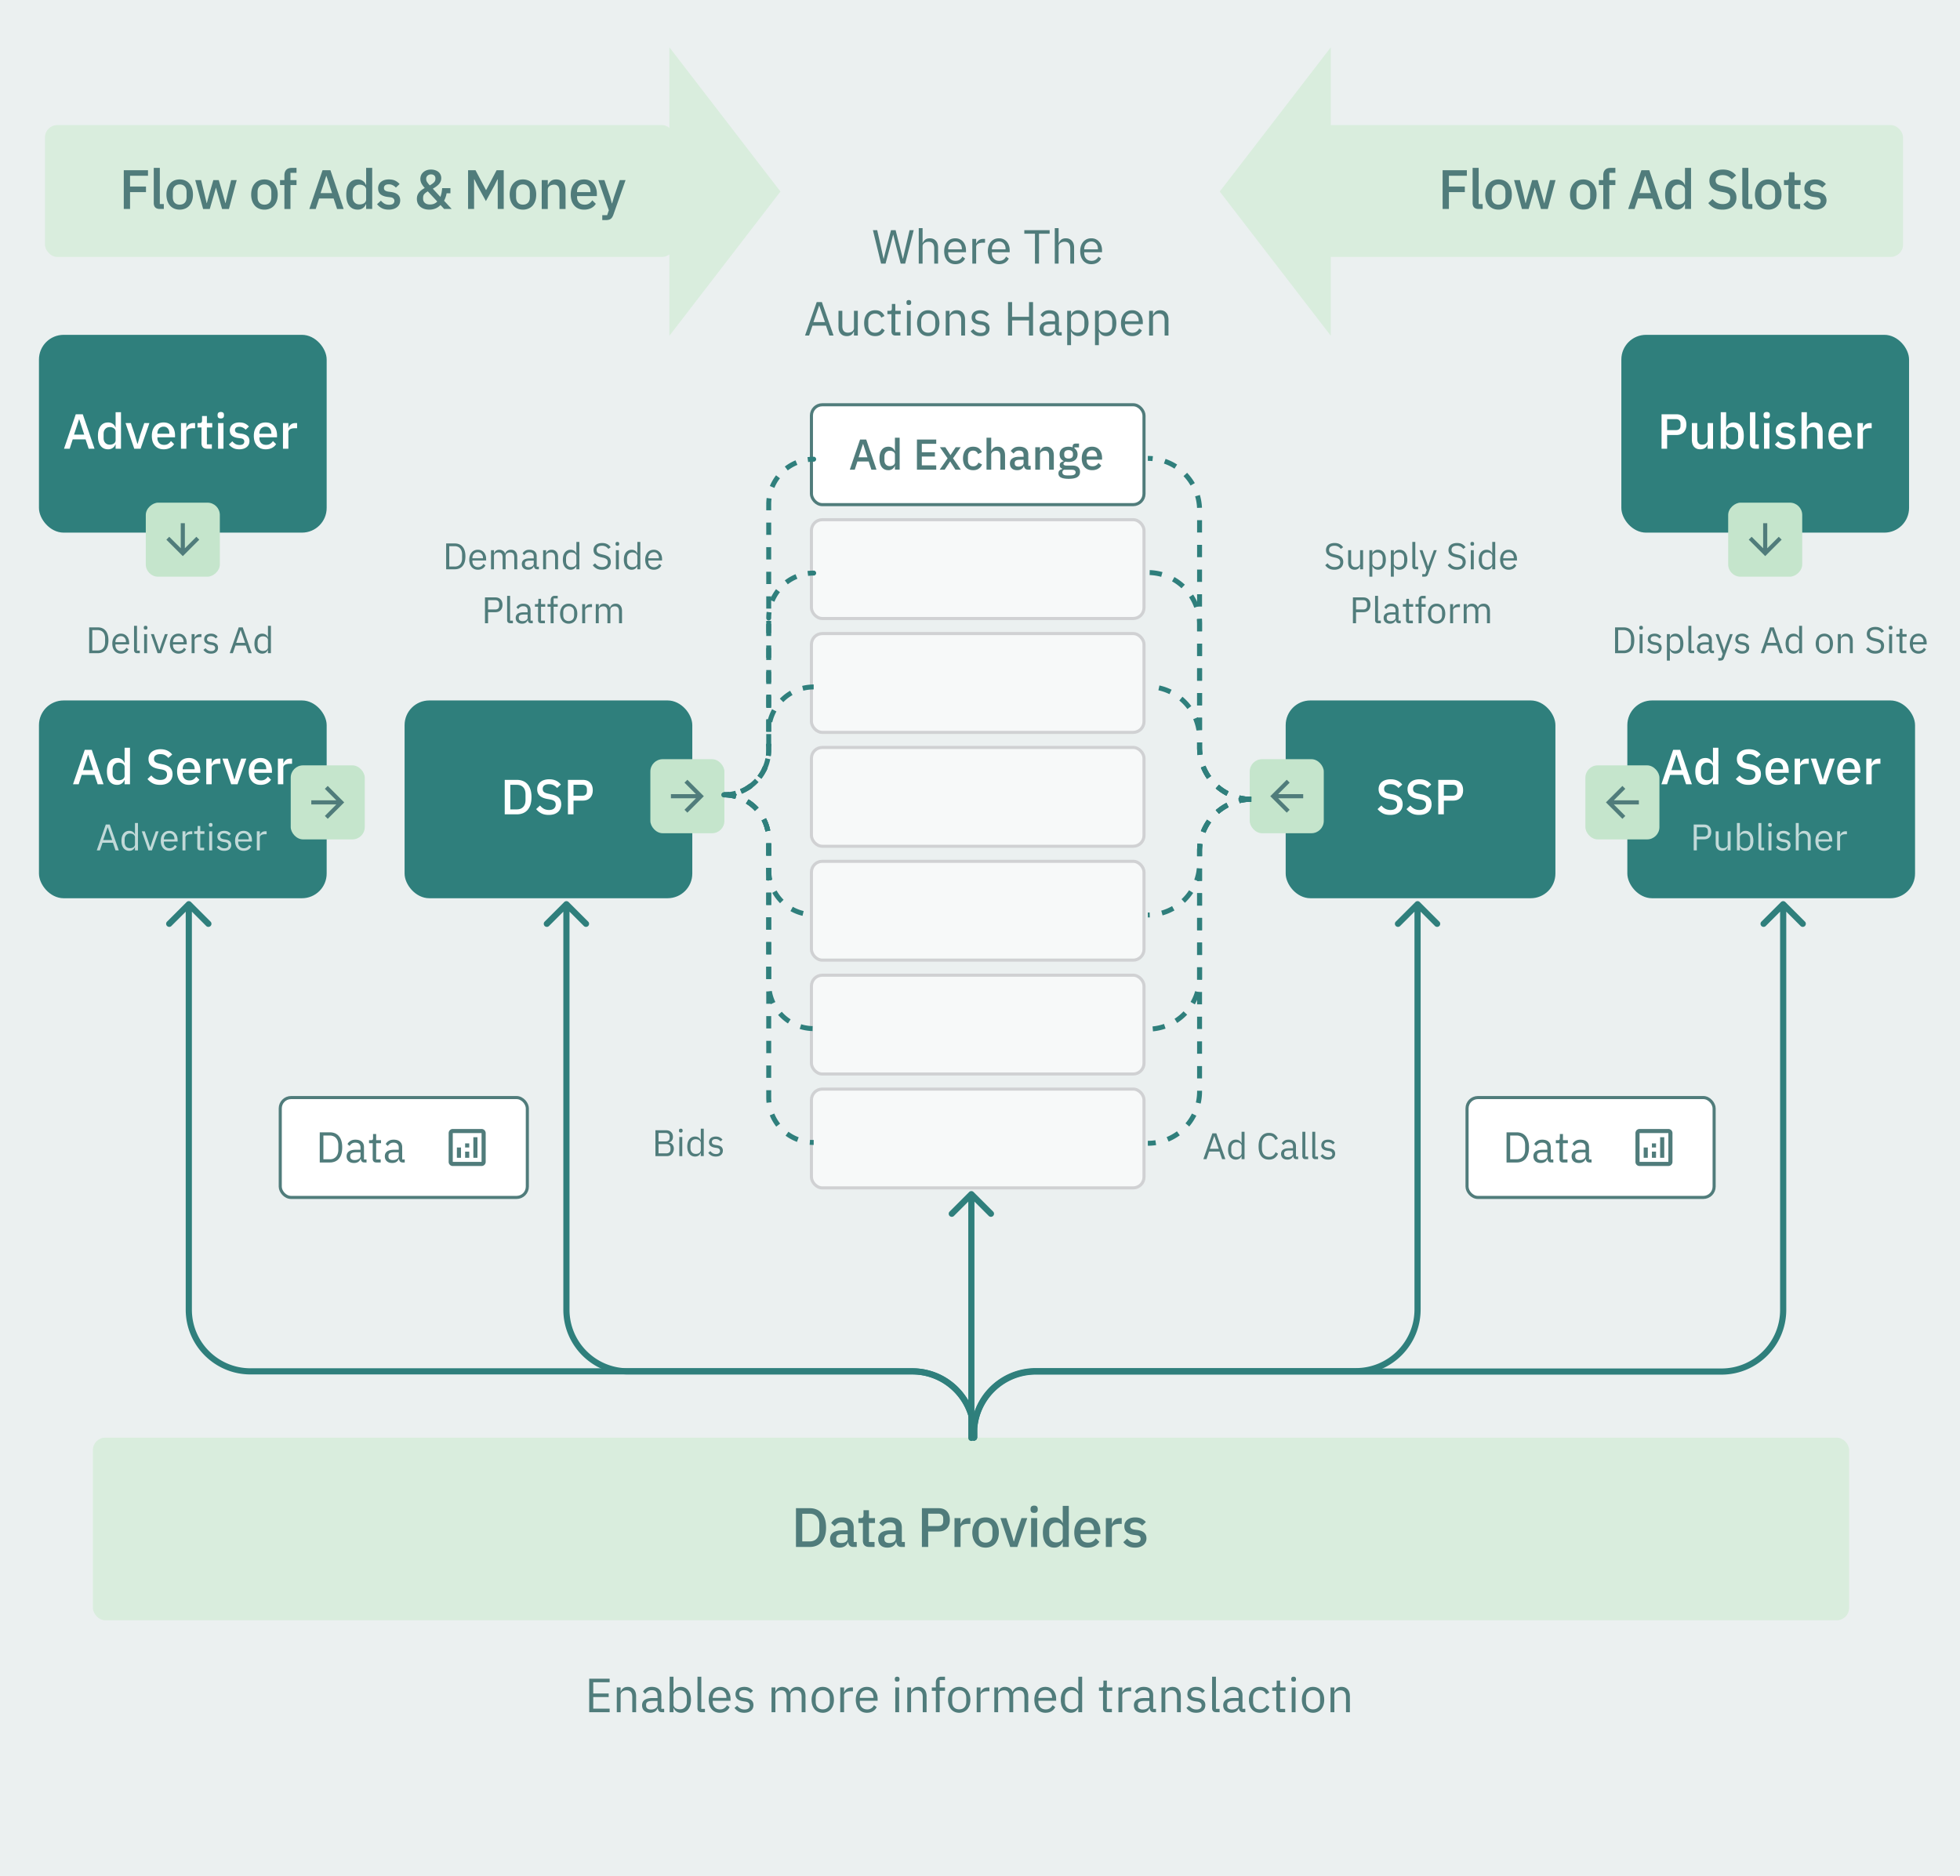 <svg xmlns="http://www.w3.org/2000/svg" width="327" height="313" fill="none"><path fill="#EBF0F0" d="M-172-1.5h671v316h-671z"/><rect width="293" height="30.471" x="15.5" y="239.867" fill="#D9EDDD" rx="2.059"/><path fill="#507C7B" d="M132.797 251.636h2.288q.621 0 1.121.204.51.204.862.612.361.398.556 1.01.194.602.194 1.408t-.194 1.418q-.195.602-.556 1.009a2.24 2.24 0 0 1-.862.603 2.9 2.9 0 0 1-1.121.204h-2.288zm2.288 5.541q.723 0 1.168-.454t.444-1.334v-1.038q0-.88-.444-1.334-.445-.454-1.168-.454h-1.241v4.614zm7.286.927q-.398 0-.611-.223a1.04 1.04 0 0 1-.26-.584h-.046a1.18 1.18 0 0 1-.51.686q-.37.232-.898.232-.752 0-1.158-.389-.399-.39-.399-1.047 0-.724.519-1.084.528-.362 1.538-.362h.871v-.407q0-.445-.241-.686-.24-.241-.75-.241-.426 0-.695.185a1.7 1.7 0 0 0-.454.473l-.602-.547q.24-.408.676-.667.435-.269 1.14-.269.935 0 1.436.436.5.435.5 1.251v2.418h.509v.825zm-2.038-.658q.472 0 .778-.204a.66.66 0 0 0 .306-.565v-.695h-.852q-1.047 0-1.047.648v.167q0 .324.213.491.222.158.602.158m4.694.658q-.528 0-.796-.269-.27-.278-.269-.778v-2.947h-.751v-.824h.408q.25 0 .343-.112.102-.11.102-.361v-.843h.908v1.316h1.01v.824h-1.01v3.169h.936v.825zm5.374 0q-.398 0-.611-.223a1.04 1.04 0 0 1-.26-.584h-.046a1.18 1.18 0 0 1-.51.686q-.37.232-.898.232-.751 0-1.158-.389-.399-.39-.399-1.047 0-.724.519-1.084.528-.362 1.538-.362h.871v-.407q0-.445-.241-.686-.242-.241-.75-.241-.427 0-.695.185a1.7 1.7 0 0 0-.454.473l-.602-.547q.24-.408.676-.667.435-.269 1.139-.269.936 0 1.437.436.5.435.5 1.251v2.418h.509v.825zm-2.038-.658q.472 0 .778-.204a.66.66 0 0 0 .306-.565v-.695h-.852q-1.047 0-1.047.648v.167q0 .324.213.491.222.158.602.158m5.445.658v-6.468h2.78q.899 0 1.389.529.492.528.492 1.417 0 .89-.492 1.418-.49.528-1.389.528h-1.733v2.576zm1.047-3.493h1.668q.397 0 .621-.204.222-.213.222-.602v-.445q0-.39-.222-.593-.224-.213-.621-.213h-1.668zm4.391 3.493v-4.818h1.01v.926h.047a1.3 1.3 0 0 1 .426-.648q.324-.278.899-.278h.268v.972h-.398q-.602 0-.927.195a.63.63 0 0 0-.315.574v3.077zm5.186.111q-.5 0-.917-.176a1.95 1.95 0 0 1-.695-.501 2.4 2.4 0 0 1-.445-.796 3.3 3.3 0 0 1-.157-1.047q0-.575.157-1.038.158-.473.445-.797.288-.333.695-.509.417-.177.917-.177t.908.177q.417.176.704.509.288.324.445.797.158.463.158 1.038t-.158 1.047a2.4 2.4 0 0 1-.445.796 1.9 1.9 0 0 1-.704.501 2.3 2.3 0 0 1-.908.176m0-.834q.519 0 .834-.315.315-.325.315-.964v-.815q0-.639-.315-.954-.315-.325-.834-.325t-.834.325q-.315.315-.315.954v.815q0 .64.315.964.315.315.834.315m4.109.723-1.64-4.818h1l.732 2.195.491 1.687h.056l.491-1.687.75-2.195h.964l-1.659 4.818zm3.997-5.68q-.315 0-.463-.148a.54.54 0 0 1-.139-.38v-.158q0-.232.139-.379.148-.149.463-.149t.454.149a.53.53 0 0 1 .139.379v.158a.53.53 0 0 1-.139.38q-.139.148-.454.148m-.509.862h1.01v4.818h-1.01zm5.276 4.021h-.047a1.34 1.34 0 0 1-.519.667q-.351.24-.833.241-.917 0-1.418-.658-.5-.668-.5-1.862 0-1.196.5-1.853.5-.668 1.418-.668.482 0 .833.241.361.232.519.667h.047v-2.835h1.01v6.857h-1.01zm-1.094.037q.464 0 .779-.223a.71.71 0 0 0 .315-.602v-1.649a.69.69 0 0 0-.315-.593q-.315-.231-.779-.232-.528 0-.843.343-.315.334-.315.89v.834q0 .555.315.898.315.334.843.334m5.231.871q-.52 0-.926-.176a1.94 1.94 0 0 1-.695-.501 2.4 2.4 0 0 1-.445-.796 3.5 3.5 0 0 1-.148-1.047q0-.575.148-1.038.157-.473.445-.797a1.9 1.9 0 0 1 .695-.509 2.3 2.3 0 0 1 .926-.177q.528 0 .927.186.407.185.676.519.269.324.398.759.14.436.139.936v.38h-3.307v.158q0 .555.324.917.333.351.945.352.445 0 .751-.195.305-.194.518-.528l.593.584a1.94 1.94 0 0 1-.778.713q-.51.26-1.186.26m0-4.253a1.2 1.2 0 0 0-.482.093 1.1 1.1 0 0 0-.37.259 1.2 1.2 0 0 0-.232.398 1.5 1.5 0 0 0-.083.51v.065h2.242v-.093q0-.555-.287-.889-.288-.343-.788-.343m3.053 4.142v-4.818h1.009v.926h.047a1.3 1.3 0 0 1 .426-.648q.324-.278.899-.278h.268v.972h-.398q-.602 0-.927.195a.63.63 0 0 0-.315.574v3.077zm4.869.111q-.686 0-1.149-.241a2.5 2.5 0 0 1-.806-.667l.649-.593q.269.324.593.509.333.176.769.176.445 0 .658-.166a.58.58 0 0 0 .222-.482.53.53 0 0 0-.158-.389q-.147-.168-.528-.213l-.444-.056q-.742-.093-1.168-.426-.417-.343-.417-1.01 0-.353.13-.621a1.3 1.3 0 0 1 .361-.463q.241-.195.566-.297.333-.102.731-.102.65 0 1.057.204.417.204.741.565l-.621.593a1.55 1.55 0 0 0-.491-.379 1.37 1.37 0 0 0-.686-.167q-.417 0-.62.167a.55.55 0 0 0-.195.435q0 .278.176.417.177.14.565.204l.445.055q.797.121 1.158.473.37.342.371.926 0 .352-.139.64a1.4 1.4 0 0 1-.38.482 1.8 1.8 0 0 1-.602.315 2.6 2.6 0 0 1-.788.111M98.303 285.674v-5.584h3.408v.592h-2.736v1.872h2.576v.592h-2.576v1.936h2.736v.592zm4.6 0v-4.128h.64v.672h.032q.151-.353.424-.56.279-.208.744-.208.639 0 1.008.416.376.408.376 1.16v2.648h-.64v-2.536q0-1.113-.936-1.112a1.5 1.5 0 0 0-.376.048q-.177.048-.32.144a.7.7 0 0 0-.232.248.7.7 0 0 0-.08.344v2.864zm7.547 0q-.36 0-.52-.192a.96.96 0 0 1-.192-.48h-.04a1.07 1.07 0 0 1-.448.576 1.4 1.4 0 0 1-.744.192q-.657 0-1.024-.336-.36-.336-.36-.912 0-.584.424-.896.432-.312 1.336-.312h.816v-.408q0-.441-.24-.672t-.736-.232q-.377 0-.632.168a1.4 1.4 0 0 0-.416.448l-.384-.36q.167-.337.536-.568.367-.24.928-.24.751 0 1.168.368.416.367.416 1.024v2.272h.472v.56zm-1.84-.448q.24 0 .44-.056.2-.057.344-.16.144-.105.224-.24a.6.6 0 0 0 .08-.296v-.68h-.848q-.552 0-.808.16a.52.52 0 0 0-.248.464v.168q0 .303.216.472.224.168.6.168m3.113-5.472h.64v2.464h.032q.16-.393.464-.576.312-.192.744-.192.384 0 .696.152.312.151.528.432.224.28.336.68.12.4.12.896 0 .495-.12.896a1.9 1.9 0 0 1-.336.68 1.49 1.49 0 0 1-1.224.584q-.84 0-1.208-.768h-.032v.672h-.64zm1.704 5.44q.544 0 .856-.336.312-.344.312-.896v-.704q0-.552-.312-.888-.312-.345-.856-.344-.216 0-.416.064-.192.055-.336.16a.8.8 0 0 0-.232.256.64.64 0 0 0-.08.312v1.536a.8.8 0 0 0 .08.36.9.9 0 0 0 .232.264q.144.103.336.16.2.056.416.056m3.617.48q-.336 0-.512-.184a.7.7 0 0 1-.168-.48v-5.256h.64v5.36h.608v.56zm3.051.096a1.9 1.9 0 0 1-.768-.152 1.7 1.7 0 0 1-.584-.432 2.2 2.2 0 0 1-.376-.68 3 3 0 0 1-.128-.896q0-.489.128-.888.136-.4.376-.68.248-.288.584-.44.345-.153.768-.152.417 0 .744.152.329.151.56.424.232.263.352.632.129.367.128.808v.304h-2.968v.192q0 .264.08.496.088.224.24.392.16.168.384.264.232.096.52.096.393 0 .68-.184.297-.185.456-.528l.456.328a1.6 1.6 0 0 1-.624.688q-.423.255-1.008.256m0-3.784q-.264 0-.48.096a1.1 1.1 0 0 0-.376.256 1.356 1.356 0 0 0-.328.896v.056h2.28v-.088q0-.553-.304-.88-.296-.336-.792-.336m4.079 3.784q-.576 0-.968-.216a2.3 2.3 0 0 1-.664-.592l.456-.368q.24.303.536.472.296.16.688.16.408 0 .632-.176a.59.59 0 0 0 .232-.496.57.57 0 0 0-.16-.408q-.152-.177-.56-.24l-.328-.048a3 3 0 0 1-.528-.12 1.7 1.7 0 0 1-.424-.224 1.1 1.1 0 0 1-.28-.352 1.2 1.2 0 0 1-.096-.496q0-.304.112-.528.112-.232.304-.384.2-.152.472-.224.272-.08.584-.08.504 0 .84.176.344.176.6.488l-.424.384a1.2 1.2 0 0 0-.4-.344q-.264-.16-.664-.16t-.608.176a.57.57 0 0 0-.2.464q0 .303.2.44.208.135.592.2l.32.048q.688.103.976.4.288.288.288.76 0 .6-.408.944t-1.12.344m4.549-.096v-4.128h.64v.672h.032q.072-.16.16-.296.096-.144.224-.248.137-.105.312-.16.176-.064.416-.064.408 0 .752.2.344.192.512.64h.016q.112-.336.416-.584.312-.256.84-.256.631 0 .984.416.36.408.36 1.16v2.648h-.64v-2.536q0-.553-.216-.832-.216-.28-.688-.28a1.4 1.4 0 0 0-.368.048q-.168.048-.304.144a.7.7 0 0 0-.296.592v2.864h-.64v-2.536q0-.553-.216-.832-.216-.28-.672-.28a1.4 1.4 0 0 0-.368.048 1 1 0 0 0-.312.144.8.8 0 0 0-.224.248.7.7 0 0 0-.08.344v2.864zm8.544.096q-.415 0-.76-.152a1.7 1.7 0 0 1-.592-.432 2.2 2.2 0 0 1-.376-.68 2.8 2.8 0 0 1-.136-.896q0-.489.136-.888.136-.4.376-.68a1.66 1.66 0 0 1 .592-.44q.345-.153.76-.152.416 0 .752.152.345.152.592.44.249.28.384.68.136.399.136.888 0 .495-.136.896-.135.392-.384.68-.247.279-.592.432a1.8 1.8 0 0 1-.752.152m0-.568q.52 0 .848-.32t.328-.976v-.592q0-.657-.328-.976-.327-.32-.848-.32t-.848.32-.328.976v.592q0 .655.328.976.329.32.848.32m2.917.472v-4.128h.64v.76h.04q.112-.297.4-.528t.792-.232h.248v.64h-.376q-.52 0-.816.2-.288.191-.288.488v2.8zm4.45.096a1.9 1.9 0 0 1-.768-.152 1.7 1.7 0 0 1-.584-.432 2.2 2.2 0 0 1-.376-.68 3 3 0 0 1-.128-.896q0-.489.128-.888.136-.4.376-.68.249-.288.584-.44.345-.153.768-.152.417 0 .744.152.329.151.56.424.232.263.352.632.129.367.128.808v.304h-2.968v.192q0 .264.08.496.089.224.24.392.16.168.384.264.232.096.52.096.392 0 .68-.184.297-.185.456-.528l.456.328a1.6 1.6 0 0 1-.624.688q-.423.255-1.008.256m0-3.784q-.264 0-.48.096a1.1 1.1 0 0 0-.376.256 1.356 1.356 0 0 0-.328.896v.056h2.28v-.088q0-.553-.304-.88-.296-.336-.792-.336m5.05-1.408q-.208 0-.304-.096a.4.4 0 0 1-.088-.264v-.104q0-.16.088-.256.096-.104.304-.104.207 0 .296.104a.35.35 0 0 1 .096.256v.104a.38.38 0 0 1-.096.264q-.089.096-.296.096m-.32.968h.64v4.128h-.64zm2 4.128v-4.128h.64v.672h.032q.151-.353.424-.56.279-.208.744-.208.639 0 1.008.416.376.408.376 1.16v2.648h-.64v-2.536q0-1.113-.936-1.112a1.5 1.5 0 0 0-.376.048q-.177.048-.32.144a.7.7 0 0 0-.232.248.7.7 0 0 0-.08.344v2.864zm4.77-3.568h-.672v-.56h.672v-.832q0-.432.224-.696t.68-.264h.624v.56h-.888v1.232h.888v.56h-.888v3.568h-.64zm3.899 3.664q-.416 0-.76-.152a1.7 1.7 0 0 1-.592-.432 2.2 2.2 0 0 1-.376-.68 2.8 2.8 0 0 1-.136-.896q0-.489.136-.888.136-.4.376-.68.248-.288.592-.44t.76-.152.752.152q.344.152.592.44.248.28.384.68.136.399.136.888 0 .495-.136.896a2.1 2.1 0 0 1-.384.68q-.248.279-.592.432a1.8 1.8 0 0 1-.752.152m0-.568q.52 0 .848-.32t.328-.976v-.592q0-.657-.328-.976-.328-.32-.848-.32t-.848.32-.328.976v.592q0 .655.328.976t.848.32m2.917.472v-4.128h.64v.76h.04q.112-.297.4-.528t.792-.232h.248v.64h-.376q-.52 0-.816.2-.288.191-.288.488v2.8zm2.937 0v-4.128h.64v.672h.032q.072-.16.16-.296.096-.144.224-.248.137-.105.312-.16.176-.064.416-.064.408 0 .752.2.344.192.512.64h.016q.112-.336.416-.584.312-.256.84-.256.631 0 .984.416.36.408.36 1.16v2.648h-.64v-2.536q0-.553-.216-.832-.216-.28-.688-.28a1.4 1.4 0 0 0-.368.048q-.168.048-.304.144a.7.7 0 0 0-.296.592v2.864h-.64v-2.536q0-.553-.216-.832-.216-.28-.672-.28a1.4 1.4 0 0 0-.368.048 1 1 0 0 0-.312.144.8.8 0 0 0-.224.248.7.7 0 0 0-.08.344v2.864zm8.536.096a1.9 1.9 0 0 1-.768-.152 1.7 1.7 0 0 1-.584-.432 2.2 2.2 0 0 1-.376-.68 3 3 0 0 1-.128-.896q0-.489.128-.888.136-.4.376-.68.249-.288.584-.44.345-.153.768-.152.417 0 .744.152.329.151.56.424.232.263.352.632.129.367.128.808v.304h-2.968v.192q0 .264.08.496.089.224.24.392.16.168.384.264.232.096.52.096.392 0 .68-.184.297-.185.456-.528l.456.328a1.6 1.6 0 0 1-.624.688q-.423.255-1.008.256m0-3.784q-.264 0-.48.096a1.1 1.1 0 0 0-.376.256 1.356 1.356 0 0 0-.328.896v.056h2.28v-.088q0-.553-.304-.88-.296-.336-.792-.336m5.479 3.016h-.032q-.376.768-1.208.768-.384 0-.696-.152a1.6 1.6 0 0 1-.536-.432 2.1 2.1 0 0 1-.336-.68 3.3 3.3 0 0 1-.112-.896q0-.497.112-.896a2.1 2.1 0 0 1 .336-.68q.224-.28.536-.432.312-.153.696-.152.432 0 .736.192.312.183.472.576h.032v-2.464h.64v5.92h-.64zm-1.064.192q.216 0 .408-.056.2-.057.344-.16a.8.8 0 0 0 .224-.264.73.73 0 0 0 .088-.36v-1.536a.6.6 0 0 0-.088-.312.7.7 0 0 0-.224-.256 1.1 1.1 0 0 0-.344-.16 1.3 1.3 0 0 0-.408-.064q-.544 0-.856.344-.312.336-.312.888v.704q0 .552.312.896.312.336.856.336m5.867.48q-.335 0-.512-.184a.73.73 0 0 1-.168-.496v-2.888h-.68v-.56h.384q.208 0 .28-.08.08-.089.08-.296v-.768h.576v1.144h.904v.56h-.904v3.008h.84v.56zm1.893 0v-4.128h.64v.76h.04q.112-.297.4-.528t.792-.232h.248v.64h-.376q-.52 0-.816.2-.288.191-.288.488v2.8zm5.906 0q-.36 0-.52-.192a1 1 0 0 1-.192-.48h-.04q-.135.384-.448.576a1.4 1.4 0 0 1-.744.192q-.655 0-1.024-.336-.36-.336-.36-.912 0-.584.424-.896.432-.312 1.336-.312h.816v-.408q0-.441-.24-.672t-.736-.232q-.375 0-.632.168a1.4 1.4 0 0 0-.416.448l-.384-.36a1.43 1.43 0 0 1 .536-.568q.369-.24.928-.24.753 0 1.168.368.416.367.416 1.024v2.272h.472v.56zm-1.84-.448q.24 0 .44-.056.2-.057.344-.16a.8.8 0 0 0 .224-.24.57.57 0 0 0 .08-.296v-.68h-.848q-.552 0-.808.16a.52.52 0 0 0-.248.464v.168q0 .303.216.472.225.168.6.168m3.114.448v-4.128h.64v.672h.032q.151-.353.424-.56.279-.208.744-.208.639 0 1.008.416.376.408.376 1.16v2.648h-.64v-2.536q0-1.113-.936-1.112a1.5 1.5 0 0 0-.376.048q-.176.048-.32.144a.7.7 0 0 0-.232.248.7.7 0 0 0-.08.344v2.864zm5.787.096q-.576 0-.968-.216a2.3 2.3 0 0 1-.664-.592l.456-.368q.24.303.536.472.295.16.688.16.407 0 .632-.176a.59.59 0 0 0 .232-.496.57.57 0 0 0-.16-.408q-.153-.177-.56-.24l-.328-.048a3 3 0 0 1-.528-.12 1.7 1.7 0 0 1-.424-.224 1.1 1.1 0 0 1-.28-.352 1.2 1.2 0 0 1-.096-.496q0-.304.112-.528.112-.232.304-.384.2-.152.472-.224.272-.08.584-.08.504 0 .84.176.344.176.6.488l-.424.384a1.2 1.2 0 0 0-.4-.344q-.264-.16-.664-.16t-.608.176a.57.57 0 0 0-.2.464q0 .303.2.44.207.135.592.2l.32.048q.687.103.976.4.288.288.288.76 0 .6-.408.944t-1.12.344m3.338-.096q-.336 0-.512-.184a.7.7 0 0 1-.168-.48v-5.256h.64v5.36h.608v.56zm4.5 0q-.36 0-.52-.192a.96.96 0 0 1-.192-.48h-.04a1.07 1.07 0 0 1-.448.576 1.4 1.4 0 0 1-.744.192q-.657 0-1.024-.336-.36-.336-.36-.912 0-.584.424-.896.432-.312 1.336-.312h.816v-.408q0-.441-.24-.672t-.736-.232q-.377 0-.632.168a1.4 1.4 0 0 0-.416.448l-.384-.36q.167-.337.536-.568.367-.24.928-.24.751 0 1.168.368.416.367.416 1.024v2.272h.472v.56zm-1.84-.448q.24 0 .44-.056.2-.057.344-.16.143-.105.224-.24a.6.6 0 0 0 .08-.296v-.68h-.848q-.552 0-.808.16a.52.52 0 0 0-.248.464v.168q0 .303.216.472.224.168.6.168m4.649.544q-.432 0-.776-.152a1.64 1.64 0 0 1-.584-.432 2 2 0 0 1-.36-.68 3.1 3.1 0 0 1-.12-.896q0-.497.12-.896.128-.4.36-.68.24-.28.584-.432.344-.153.776-.152.616 0 .984.272.376.264.56.696l-.536.272a.97.97 0 0 0-.368-.496 1.1 1.1 0 0 0-.64-.176q-.288 0-.504.096a.9.9 0 0 0-.36.256 1 1 0 0 0-.216.392 1.6 1.6 0 0 0-.072.496v.704q0 .543.288.896.296.344.864.344.776 0 1.12-.72l.464.312a1.63 1.63 0 0 1-.6.712q-.391.264-.984.264m3.4-.096q-.336 0-.512-.184a.73.73 0 0 1-.168-.496v-2.888h-.68v-.56h.384q.208 0 .28-.08.08-.089.08-.296v-.768h.576v1.144h.904v.56h-.904v3.008h.84v.56zm2.212-5.096q-.208 0-.304-.096a.4.4 0 0 1-.088-.264v-.104q0-.16.088-.256.096-.104.304-.104.209 0 .296.104a.35.35 0 0 1 .096.256v.104a.38.38 0 0 1-.096.264q-.087.096-.296.096m-.32.968h.64v4.128h-.64zm3.56 4.224q-.415 0-.76-.152a1.7 1.7 0 0 1-.592-.432 2.2 2.2 0 0 1-.376-.68 2.8 2.8 0 0 1-.136-.896q0-.489.136-.888.136-.4.376-.68a1.66 1.66 0 0 1 .592-.44q.345-.153.76-.152.416 0 .752.152.345.152.592.44.249.28.384.68.136.399.136.888 0 .495-.136.896-.135.392-.384.68-.247.279-.592.432a1.8 1.8 0 0 1-.752.152m0-.568q.52 0 .848-.32t.328-.976v-.592q0-.657-.328-.976-.327-.32-.848-.32t-.848.32q-.328.32-.328.976v.592q0 .655.328.976.329.32.848.32m2.917.472v-4.128h.64v.672h.032q.151-.353.424-.56.279-.208.744-.208.639 0 1.008.416.375.408.376 1.16v2.648h-.64v-2.536q0-1.113-.936-1.112a1.5 1.5 0 0 0-.376.048q-.176.048-.32.144a.7.7 0 0 0-.232.248.7.7 0 0 0-.08.344v2.864zM14.878 104.673h1.445q.401 0 .729.136.327.135.556.408.235.265.358.673.123.4.124.939 0 .537-.124.945a1.85 1.85 0 0 1-.358.673 1.46 1.46 0 0 1-.556.401 1.9 1.9 0 0 1-.729.136h-1.445zm1.445 3.854q.266 0 .488-.086a1.1 1.1 0 0 0 .383-.266q.161-.172.247-.42.093-.253.093-.574v-.704q0-.322-.093-.569a1.2 1.2 0 0 0-.247-.426 1 1 0 0 0-.383-.259 1.3 1.3 0 0 0-.488-.093h-.927v3.397zm3.848.531q-.328 0-.593-.117a1.3 1.3 0 0 1-.451-.333 1.7 1.7 0 0 1-.29-.525 2.3 2.3 0 0 1-.1-.692q0-.377.1-.686.105-.309.29-.525.191-.222.45-.34.267-.117.593-.117.322 0 .575.117t.432.328q.18.204.272.488.099.284.099.624v.234h-2.292v.149q0 .203.062.383a1 1 0 0 0 .185.302.9.9 0 0 0 .297.204q.18.074.401.074a.95.95 0 0 0 .525-.142.93.93 0 0 0 .352-.408l.353.254a1.25 1.25 0 0 1-.482.531 1.5 1.5 0 0 1-.779.197m0-2.921a.9.9 0 0 0-.661.272 1.033 1.033 0 0 0-.253.691v.044h1.76v-.068q0-.426-.235-.68a.77.77 0 0 0-.611-.259m2.716 2.847q-.26 0-.395-.142a.54.54 0 0 1-.13-.37v-4.058h.494v4.138h.47v.432zm1.405-3.934q-.16 0-.235-.074a.3.3 0 0 1-.067-.204v-.08a.28.28 0 0 1 .068-.198q.073-.08.234-.08.16 0 .229.08.075.073.074.198v.08a.3.3 0 0 1-.074.204q-.069.074-.229.074m-.247.747h.494v3.187h-.494zm2.248 3.187-1.117-3.187h.494l.555 1.581.346 1.088h.031l.346-1.088.568-1.581h.476l-1.124 3.187zm3.486.074q-.327 0-.593-.117a1.3 1.3 0 0 1-.45-.333 1.7 1.7 0 0 1-.29-.525 2.3 2.3 0 0 1-.1-.692q0-.377.1-.686.105-.309.29-.525.19-.222.45-.34.266-.117.593-.117.322 0 .575.117.254.118.432.328.18.204.272.488.099.284.099.624v.234h-2.292v.149q0 .203.062.383a1 1 0 0 0 .185.302.9.9 0 0 0 .297.204q.18.074.401.074a.95.95 0 0 0 .525-.142.93.93 0 0 0 .352-.408l.352.254a1.25 1.25 0 0 1-.481.531 1.5 1.5 0 0 1-.779.197m0-2.921a.9.9 0 0 0-.66.272 1.033 1.033 0 0 0-.253.691v.044h1.76v-.068q0-.426-.235-.68a.77.77 0 0 0-.612-.259m2.192 2.847v-3.187h.494v.587h.031a.97.97 0 0 1 .309-.408q.222-.179.611-.179h.192v.494h-.29q-.402 0-.63.155-.223.148-.223.377v2.161zm3.226.074q-.445 0-.748-.166a1.8 1.8 0 0 1-.512-.457l.352-.284q.185.234.413.364.23.123.532.123.315 0 .488-.135a.45.45 0 0 0 .179-.383.44.44 0 0 0-.124-.315q-.117-.136-.432-.186l-.253-.037a2.3 2.3 0 0 1-.408-.092 1.3 1.3 0 0 1-.328-.173.8.8 0 0 1-.216-.272.9.9 0 0 1-.074-.383q0-.235.087-.408a.8.8 0 0 1 .234-.296q.155-.117.365-.173.21-.062.45-.062.39 0 .65.136.264.136.463.377l-.328.296a.95.95 0 0 0-.309-.265.97.97 0 0 0-.512-.124q-.31 0-.47.136a.44.44 0 0 0-.154.358q0 .235.154.34.161.105.457.154l.247.037q.532.081.754.309.222.222.222.587 0 .464-.315.729t-.864.265m6.26-.074-.432-1.272h-1.742l-.432 1.272h-.525l1.507-4.311h.66l1.508 4.311zm-1.29-3.829h-.031l-.73 2.1h1.49zm4.537 3.311h-.025q-.29.592-.932.592-.297 0-.538-.117a1.2 1.2 0 0 1-.414-.333 1.6 1.6 0 0 1-.259-.525 2.6 2.6 0 0 1-.086-.692q0-.383.086-.692.093-.309.26-.525.173-.216.413-.334.241-.117.538-.117.333 0 .568.148.24.142.364.445h.025v-1.902h.494v4.57h-.494zm-.821.148q.166 0 .315-.043a.8.8 0 0 0 .265-.124.6.6 0 0 0 .173-.204.57.57 0 0 0 .068-.278v-1.186a.46.46 0 0 0-.068-.241.6.6 0 0 0-.173-.197.8.8 0 0 0-.265-.124 1 1 0 0 0-.315-.049q-.42 0-.661.265-.24.26-.241.686v.544q0 .426.24.691.242.26.662.26M74.435 90.673h1.445q.401 0 .73.136.326.135.555.408.234.265.358.673.124.4.124.939 0 .537-.124.945a1.85 1.85 0 0 1-.358.673q-.228.265-.556.401-.327.136-.729.136h-1.445zm1.445 3.854q.266 0 .488-.086.222-.093.383-.266.161-.172.247-.42.093-.253.093-.574v-.704q0-.322-.093-.569a1.2 1.2 0 0 0-.247-.426 1 1 0 0 0-.383-.26 1.3 1.3 0 0 0-.488-.092h-.926v3.397zm3.848.531a1.45 1.45 0 0 1-.593-.117 1.3 1.3 0 0 1-.451-.333 1.7 1.7 0 0 1-.29-.525 2.3 2.3 0 0 1-.1-.692q0-.377.1-.686.105-.308.29-.525.191-.222.45-.34.267-.117.594-.117.32 0 .574.117t.432.328q.18.203.272.488.1.284.1.624v.234h-2.292v.149q0 .203.061.383a1 1 0 0 0 .186.302.9.9 0 0 0 .296.204q.18.075.402.074a.925.925 0 0 0 .877-.55l.352.254a1.24 1.24 0 0 1-.482.53 1.5 1.5 0 0 1-.778.198m0-2.921a.9.9 0 0 0-.37.074.8.8 0 0 0-.291.198 1.04 1.04 0 0 0-.253.692v.043h1.76v-.068q0-.425-.235-.68a.77.77 0 0 0-.611-.26m2.191 2.847v-3.187h.495v.519h.024q.055-.124.124-.228a.9.9 0 0 1 .173-.192.94.94 0 0 1 .562-.173q.315 0 .58.154.267.15.396.495h.012a1 1 0 0 1 .321-.451q.24-.198.649-.198.487 0 .76.321.278.315.278.896v2.044h-.495v-1.958q0-.426-.166-.642-.168-.216-.532-.216-.147 0-.284.037a.8.8 0 0 0-.234.111.54.54 0 0 0-.229.457v2.211h-.494v-1.958q0-.426-.167-.642-.166-.216-.519-.216-.148 0-.284.037a.8.8 0 0 0-.24.111.6.6 0 0 0-.174.191.54.54 0 0 0-.061.266v2.211zm7.71 0q-.279 0-.402-.148a.75.75 0 0 1-.148-.37h-.031a.83.83 0 0 1-.346.444q-.24.149-.575.148-.505 0-.79-.259-.279-.26-.278-.704 0-.45.327-.692.334-.24 1.032-.24h.63v-.316q0-.34-.186-.519-.185-.179-.568-.179a.87.87 0 0 0-.488.13 1.1 1.1 0 0 0-.321.346l-.296-.278q.13-.26.413-.439.285-.185.717-.185.58 0 .902.284.32.285.32.79v1.755h.365v.432zm-1.421-.346q.184 0 .34-.043a.8.8 0 0 0 .265-.123.6.6 0 0 0 .173-.186.44.44 0 0 0 .062-.228v-.525h-.655q-.426 0-.624.123a.4.4 0 0 0-.191.359v.13q0 .234.166.364.173.13.464.13m2.404.346v-3.187h.494v.519h.024a1.06 1.06 0 0 1 .328-.432q.216-.16.574-.16.495 0 .778.32.29.315.29.896v2.044h-.493v-1.958q0-.858-.723-.858-.149 0-.29.037a.8.8 0 0 0-.247.111.6.6 0 0 0-.18.191.54.54 0 0 0-.061.266v2.211zm5.548-.518h-.024q-.291.593-.933.593a1.2 1.2 0 0 1-.537-.118 1.2 1.2 0 0 1-.414-.333 1.6 1.6 0 0 1-.26-.525 2.6 2.6 0 0 1-.086-.692q0-.384.086-.692.093-.308.26-.525.172-.216.414-.334.24-.117.537-.117.333 0 .568.148a.88.88 0 0 1 .365.445h.024v-1.902h.495v4.57h-.495zm-.821.148q.166 0 .315-.044a.8.8 0 0 0 .266-.123.6.6 0 0 0 .172-.204.57.57 0 0 0 .068-.278V92.78a.45.45 0 0 0-.067-.24.6.6 0 0 0-.174-.198.8.8 0 0 0-.265-.124 1 1 0 0 0-.315-.05q-.42.001-.661.266-.24.26-.24.686v.544q0 .426.24.691.24.26.66.26m5.086.444q-.525 0-.896-.197a1.9 1.9 0 0 1-.63-.556l.383-.321q.229.303.507.463.278.154.654.154.463 0 .705-.222a.76.76 0 0 0 .247-.593q0-.309-.186-.475-.185-.168-.611-.266l-.352-.08q-.593-.136-.908-.408-.31-.278-.31-.778 0-.285.106-.507a1 1 0 0 1 .29-.37 1.3 1.3 0 0 1 .451-.223 2 2 0 0 1 .581-.08q.487 0 .834.179.351.18.593.525l-.39.284a1.3 1.3 0 0 0-.432-.389 1.3 1.3 0 0 0-.63-.142q-.414 0-.655.18-.234.172-.234.524 0 .309.197.47.204.154.612.247l.352.08q.636.142.92.432t.284.772q0 .297-.105.538-.099.24-.29.407a1.4 1.4 0 0 1-.469.26 1.9 1.9 0 0 1-.618.093m2.576-4.008q-.16 0-.235-.074a.3.3 0 0 1-.068-.204v-.08q0-.124.068-.198.075-.08.235-.08t.228.08q.075.074.075.198v.08q0 .123-.075.204-.067.074-.228.074m-.247.747h.494v3.187h-.494zm3.582 2.669h-.024q-.291.593-.933.593-.297 0-.537-.118a1.2 1.2 0 0 1-.414-.333 1.6 1.6 0 0 1-.26-.525 2.6 2.6 0 0 1-.086-.692q0-.384.086-.692.093-.308.26-.525a1.2 1.2 0 0 1 .414-.334q.24-.117.537-.117.334 0 .568.148a.9.9 0 0 1 .365.445h.024v-1.902h.495v4.57h-.495zm-.821.148q.167 0 .315-.044a.8.8 0 0 0 .265-.123.6.6 0 0 0 .173-.204.56.56 0 0 0 .068-.278V92.78a.45.45 0 0 0-.068-.24.56.56 0 0 0-.173-.198.8.8 0 0 0-.265-.124 1 1 0 0 0-.315-.05q-.42.001-.661.266-.241.26-.241.686v.544q0 .426.241.691.241.26.661.26m3.564.444q-.327 0-.593-.117a1.3 1.3 0 0 1-.451-.333 1.7 1.7 0 0 1-.29-.525 2.3 2.3 0 0 1-.099-.692q0-.377.099-.686.105-.308.29-.525.192-.222.451-.34.266-.117.593-.117.321 0 .575.117t.432.328q.18.203.272.488.099.284.099.624v.234h-2.292v.149q0 .203.062.383a1 1 0 0 0 .185.302.9.9 0 0 0 .297.204q.179.075.401.074a.92.92 0 0 0 .877-.55l.352.254a1.24 1.24 0 0 1-.481.53 1.5 1.5 0 0 1-.779.198m0-2.921a.9.9 0 0 0-.37.074.8.8 0 0 0-.291.198 1.045 1.045 0 0 0-.253.692v.043h1.761v-.068q0-.425-.235-.68a.78.78 0 0 0-.612-.26m-28.166 11.847v-4.311h1.717q.58 0 .89.334.315.327.315.901t-.315.908q-.31.328-.89.328h-1.198v1.84zm.52-2.297h1.197q.31 0 .476-.161.173-.16.173-.457v-.321q0-.297-.173-.457-.167-.16-.476-.161h-1.198zm3.702 2.297q-.26 0-.396-.142a.54.54 0 0 1-.13-.37v-4.058h.495v4.138h.47v.432zm3.474 0q-.278 0-.402-.148a.75.75 0 0 1-.148-.37h-.03a.83.83 0 0 1-.347.444q-.24.148-.574.148-.507 0-.79-.259-.279-.26-.279-.704 0-.451.328-.692.333-.24 1.031-.241h.63v-.315q0-.339-.185-.519-.186-.179-.568-.179a.87.87 0 0 0-.488.13 1.1 1.1 0 0 0-.322.346l-.296-.278a1.1 1.1 0 0 1 .414-.439q.284-.185.716-.185.58 0 .902.284.321.284.321.791v1.754h.365v.432zm-1.42-.346q.185 0 .339-.043a.9.9 0 0 0 .265-.123.6.6 0 0 0 .173-.186.44.44 0 0 0 .062-.228v-.525h-.654q-.427 0-.624.123a.4.4 0 0 0-.192.359v.129q0 .235.167.365.173.129.463.129m3.107.346q-.26 0-.395-.142a.56.56 0 0 1-.13-.383v-2.229h-.525v-.433h.297q.16 0 .216-.062.062-.068.062-.228v-.593h.444v.883h.698v.433h-.698v2.322h.649v.432zm1.574-2.754h-.519v-.433h.52v-.642q0-.334.172-.538.172-.203.525-.203h.482v.432h-.686v.951h.686v.433h-.686v2.754h-.494zm3.01 2.828a1.4 1.4 0 0 1-.587-.117 1.3 1.3 0 0 1-.457-.333 1.7 1.7 0 0 1-.29-.525 2.1 2.1 0 0 1-.105-.692q0-.377.105-.686t.29-.525a1.3 1.3 0 0 1 .457-.34 1.4 1.4 0 0 1 .587-.117q.322 0 .58.117.267.118.458.34.19.216.296.525t.105.686q0 .383-.105.692-.105.302-.296.525-.192.216-.457.333a1.4 1.4 0 0 1-.58.117m0-.438a.9.9 0 0 0 .655-.247q.253-.247.253-.754v-.457q0-.506-.253-.753a.9.9 0 0 0-.655-.247.9.9 0 0 0-.654.247q-.255.247-.254.753v.457q0 .507.254.754a.9.9 0 0 0 .654.247m2.252.364v-3.187h.494v.587h.031a.97.97 0 0 1 .309-.408q.222-.179.611-.179h.192v.494h-.29q-.402 0-.63.155-.223.148-.223.377v2.161zm2.268 0v-3.187h.494v.519h.025a2 2 0 0 1 .123-.229 1 1 0 0 1 .173-.191.8.8 0 0 1 .241-.124 1.142 1.142 0 0 1 .902.105q.266.148.395.495h.013a.96.96 0 0 1 .321-.451q.241-.198.649-.198.487 0 .759.321.278.315.278.896v2.044h-.494v-1.958q0-.426-.167-.642-.166-.216-.531-.216-.148 0-.284.037a.8.8 0 0 0-.235.111.54.54 0 0 0-.228.457v2.211h-.494v-1.958q0-.426-.167-.642t-.519-.216q-.149 0-.284.037a.8.8 0 0 0-.241.111.536.536 0 0 0-.235.457v2.211zM222.623 95.059q-.525 0-.895-.198a1.9 1.9 0 0 1-.63-.556l.383-.321q.228.303.506.463.278.154.655.154.463 0 .704-.222a.76.76 0 0 0 .247-.593q0-.309-.185-.475-.186-.168-.612-.266l-.352-.08q-.593-.136-.908-.408-.309-.278-.309-.778 0-.285.105-.507t.291-.37q.191-.149.451-.223.265-.08.58-.08.487 0 .834.179.352.18.593.525l-.389.284a1.35 1.35 0 0 0-.433-.389 1.27 1.27 0 0 0-.63-.142q-.413 0-.654.18-.235.172-.235.524 0 .309.198.47.203.154.611.247l.352.08q.636.142.921.432.284.29.284.772 0 .297-.105.538a1.1 1.1 0 0 1-.291.407 1.4 1.4 0 0 1-.469.26 1.9 1.9 0 0 1-.618.093m4.293-.593h-.024a1.5 1.5 0 0 1-.124.222.8.8 0 0 1-.173.191.9.9 0 0 1-.253.13q-.148.05-.346.05-.494 0-.784-.316-.291-.32-.291-.901v-2.045h.495v1.958q0 .86.728.859.149 0 .284-.037a.8.8 0 0 0 .248-.111.54.54 0 0 0 .173-.186.55.55 0 0 0 .067-.278v-2.205h.495v3.187h-.495zm1.547-2.669h.494v.519h.025a.9.9 0 0 1 .358-.445q.241-.148.574-.148.297 0 .538.117.24.118.407.334.173.217.26.525.093.309.093.692t-.093.692q-.087.308-.26.525a1.14 1.14 0 0 1-.407.333q-.241.117-.538.117-.648 0-.932-.593h-.025v1.755h-.494zm1.316 2.817q.42 0 .66-.26.241-.265.241-.691v-.544q0-.426-.241-.686-.24-.265-.66-.265a1 1 0 0 0-.322.05.8.8 0 0 0-.259.123.6.6 0 0 0-.179.197.5.5 0 0 0-.062.241v1.186q0 .155.062.278a.7.7 0 0 0 .179.204q.11.08.259.123.154.044.322.044m2.267-2.817h.494v.519h.025a.9.9 0 0 1 .358-.445q.241-.148.574-.148.297 0 .538.117.24.118.407.334.174.217.26.525.093.309.093.692t-.093.692q-.087.308-.26.525a1.14 1.14 0 0 1-.407.333q-.241.117-.538.117-.648 0-.932-.593h-.025v1.755h-.494zm1.316 2.817q.42 0 .66-.26.241-.265.241-.691v-.544q0-.426-.241-.686-.24-.265-.66-.265a1 1 0 0 0-.322.05.8.8 0 0 0-.259.123.6.6 0 0 0-.179.197.5.5 0 0 0-.062.241v1.186q0 .155.062.278a.7.7 0 0 0 .179.204q.11.08.259.123.154.044.322.044m2.792.37q-.26 0-.395-.142a.54.54 0 0 1-.13-.37v-4.058h.494v4.138h.469v.432zm3.062-3.187h.488l-1.427 3.929a1.6 1.6 0 0 1-.111.234.5.5 0 0 1-.136.155.6.6 0 0 1-.204.08 1.4 1.4 0 0 1-.29.025h-.254v-.433h.501l.241-.68-1.193-3.31h.495l.765 2.168.149.52h.031l.173-.52zm3.838 3.261q-.525 0-.896-.197a1.9 1.9 0 0 1-.63-.556l.383-.321q.228.303.506.463.279.154.655.154.464 0 .704-.222a.76.76 0 0 0 .247-.593q0-.309-.185-.475-.185-.168-.611-.266l-.353-.08q-.593-.136-.908-.408-.308-.278-.308-.778 0-.285.105-.507t.29-.37q.192-.149.451-.223.265-.08.58-.08.489 0 .834.179.353.18.593.525l-.389.284a1.3 1.3 0 0 0-.432-.389 1.3 1.3 0 0 0-.63-.142q-.414 0-.655.18-.234.172-.235.524 0 .309.198.47.204.154.611.247l.353.08q.636.142.92.432t.284.772q0 .297-.105.538a1.1 1.1 0 0 1-.29.407 1.4 1.4 0 0 1-.47.26 1.9 1.9 0 0 1-.617.093m2.576-4.008q-.161 0-.235-.074a.3.3 0 0 1-.068-.204v-.08q0-.124.068-.198.074-.08.235-.08t.228.08q.075.074.074.198v.08q0 .123-.074.204-.067.074-.228.074m-.247.747h.494v3.187h-.494zm3.582 2.669h-.025q-.29.593-.932.593-.297 0-.538-.118a1.2 1.2 0 0 1-.414-.333 1.6 1.6 0 0 1-.259-.525 2.6 2.6 0 0 1-.086-.692q0-.384.086-.692.093-.308.259-.525.174-.216.414-.334.241-.117.538-.117.333 0 .568.148a.88.88 0 0 1 .364.445h.025v-1.902h.494v4.57h-.494zm-.821.148q.166 0 .315-.044a.8.8 0 0 0 .265-.123.6.6 0 0 0 .173-.204.6.6 0 0 0 .068-.278V92.78a.46.46 0 0 0-.068-.24.6.6 0 0 0-.173-.198.8.8 0 0 0-.265-.124 1 1 0 0 0-.315-.05q-.42.001-.661.266-.241.26-.241.686v.544q0 .426.241.691.24.26.661.26m3.564.444q-.327 0-.593-.117a1.3 1.3 0 0 1-.451-.333 1.7 1.7 0 0 1-.29-.525 2.3 2.3 0 0 1-.099-.692q0-.377.099-.686.105-.308.29-.525.192-.222.451-.34.266-.117.593-.117.321 0 .574.117t.433.328q.179.203.272.488.099.284.098.624v.234h-2.291v.149q0 .203.062.383a1 1 0 0 0 .185.302.9.9 0 0 0 .296.204q.18.075.402.074a.95.95 0 0 0 .525-.142.93.93 0 0 0 .352-.408l.352.254a1.24 1.24 0 0 1-.482.53 1.47 1.47 0 0 1-.778.198m0-2.921a.9.9 0 0 0-.661.272 1.045 1.045 0 0 0-.253.692v.043h1.76v-.068q0-.425-.234-.68a.78.78 0 0 0-.612-.26m-25.992 11.847v-4.311h1.718q.58 0 .889.334.315.327.315.901t-.315.908q-.309.328-.889.328h-1.199v1.84zm.519-2.297h1.199q.308 0 .475-.161.173-.16.173-.457v-.321q0-.297-.173-.457-.167-.16-.475-.161h-1.199zm3.703 2.297q-.26 0-.395-.142a.54.54 0 0 1-.13-.37v-4.058h.494v4.138h.469v.432zm3.474 0q-.278 0-.401-.148a.75.75 0 0 1-.149-.37h-.031a.83.83 0 0 1-.345.444 1.07 1.07 0 0 1-.575.148q-.507 0-.79-.259-.278-.26-.278-.704 0-.451.327-.692.333-.24 1.031-.241h.63v-.315q0-.339-.185-.519-.185-.179-.568-.179a.87.87 0 0 0-.488.13 1.1 1.1 0 0 0-.321.346l-.297-.278q.13-.26.414-.439.284-.185.717-.185.58 0 .901.284t.322.791v1.754h.364v.432zm-1.421-.346q.186 0 .34-.043a.9.9 0 0 0 .266-.123.6.6 0 0 0 .173-.186.44.44 0 0 0 .061-.228v-.525h-.654q-.426 0-.624.123a.4.4 0 0 0-.192.359v.129q0 .235.167.365.173.129.463.129m3.108.346q-.258 0-.395-.142a.56.56 0 0 1-.13-.383v-2.229h-.525v-.433h.297q.16 0 .216-.062.062-.068.062-.228v-.593h.445v.883h.698v.433h-.698v2.322h.648v.432zm1.574-2.754h-.518v-.433h.518v-.642q0-.334.173-.538.174-.203.525-.203h.482v.432h-.685v.951h.685v.433h-.685v2.754h-.495zm3.01 2.828q-.32 0-.586-.117a1.3 1.3 0 0 1-.457-.333 1.7 1.7 0 0 1-.291-.525 2.1 2.1 0 0 1-.105-.692q0-.377.105-.686t.291-.525q.191-.222.457-.34.265-.117.586-.117.322 0 .581.117.265.118.457.34.192.216.297.525t.105.686q0 .383-.105.692-.105.302-.297.525-.192.216-.457.333a1.4 1.4 0 0 1-.581.117m0-.438a.9.9 0 0 0 .655-.247q.253-.247.253-.754v-.457q0-.506-.253-.753a.9.9 0 0 0-.655-.247.9.9 0 0 0-.654.247q-.254.247-.254.753v.457q0 .507.254.754a.9.9 0 0 0 .654.247m2.252.364v-3.187h.494v.587h.031a1 1 0 0 1 .309-.408q.222-.179.612-.179h.191v.494h-.29q-.402 0-.63.155-.223.148-.223.377v2.161zm2.268 0v-3.187h.494v.519h.025a2 2 0 0 1 .124-.229.9.9 0 0 1 .173-.191.8.8 0 0 1 .241-.124 1.141 1.141 0 0 1 .901.105q.265.148.396.495h.012a1 1 0 0 1 .321-.451q.241-.198.649-.198.487 0 .759.321.278.315.278.896v2.044h-.494v-1.958q0-.426-.166-.642-.168-.216-.532-.216-.147 0-.284.037a.8.8 0 0 0-.235.111.5.5 0 0 0-.166.192.54.54 0 0 0-.062.265v2.211h-.494v-1.958q0-.426-.167-.642-.166-.216-.519-.216-.148 0-.284.037a.8.8 0 0 0-.241.111.538.538 0 0 0-.235.457v2.211zM269.452 104.673h1.445q.402 0 .729.136.327.135.556.408.235.265.358.673.123.4.123.939 0 .537-.123.945a1.85 1.85 0 0 1-.358.673 1.46 1.46 0 0 1-.556.401 1.9 1.9 0 0 1-.729.136h-1.445zm1.445 3.854q.266 0 .488-.086.222-.093.383-.266.16-.172.247-.42.093-.253.093-.574v-.704q0-.322-.093-.569a1.2 1.2 0 0 0-.247-.426 1 1 0 0 0-.383-.259 1.3 1.3 0 0 0-.488-.093h-.927v3.397zm2.896-3.477q-.16 0-.235-.074a.3.3 0 0 1-.067-.204v-.08q0-.124.067-.198.075-.08.235-.08t.229.08a.27.27 0 0 1 .074.198v.08q0 .123-.074.204-.069.074-.229.074m-.247.747h.494v3.187h-.494zm2.502 3.261q-.445 0-.748-.166a1.8 1.8 0 0 1-.512-.457l.352-.284q.185.234.414.364.228.123.531.123.315 0 .488-.135a.46.46 0 0 0 .179-.383.44.44 0 0 0-.124-.315q-.117-.136-.432-.186l-.253-.037a2.3 2.3 0 0 1-.408-.092 1.3 1.3 0 0 1-.327-.173.8.8 0 0 1-.217-.272.9.9 0 0 1-.074-.383q0-.235.087-.408a.8.8 0 0 1 .235-.296q.153-.117.364-.173.21-.062.451-.062.389 0 .648.136.266.136.464.377l-.328.296a.95.95 0 0 0-.309-.265.96.96 0 0 0-.512-.124q-.31 0-.47.136a.44.44 0 0 0-.154.358q0 .235.154.34.161.105.457.154l.248.037q.531.081.753.309.222.222.222.587 0 .464-.315.729t-.864.265m2.052-3.261h.494v.519h.025a.9.9 0 0 1 .358-.445q.241-.148.575-.148.296 0 .537.117t.408.334q.173.216.259.525.093.309.093.692t-.093.692q-.086.308-.259.525a1.1 1.1 0 0 1-.408.333q-.24.117-.537.117-.649 0-.933-.592h-.025v1.754h-.494zm1.316 2.817q.42 0 .661-.26.24-.265.241-.691v-.544q0-.426-.241-.686-.241-.265-.661-.265-.166 0-.321.049a.8.8 0 0 0-.26.124.6.6 0 0 0-.179.197.5.5 0 0 0-.062.241v1.186q0 .155.062.278a.7.7 0 0 0 .179.204.8.8 0 0 0 .26.124q.154.043.321.043m2.792.37q-.259 0-.395-.142a.54.54 0 0 1-.13-.37v-4.058h.494v4.138h.47v.432zm3.474 0q-.278 0-.401-.148a.75.75 0 0 1-.148-.37h-.031a.82.82 0 0 1-.346.444 1.07 1.07 0 0 1-.574.148q-.507 0-.791-.259-.278-.26-.278-.704 0-.451.327-.692.334-.24 1.032-.241h.63v-.315q0-.339-.185-.519-.185-.179-.569-.179a.87.87 0 0 0-.488.13 1.1 1.1 0 0 0-.321.346l-.296-.278q.13-.26.413-.439.285-.185.717-.185.58 0 .902.284.321.284.321.791v1.754h.364v.432zm-1.42-.346q.185 0 .34-.043a.9.9 0 0 0 .265-.123.6.6 0 0 0 .173-.186.44.44 0 0 0 .062-.228v-.525h-.655q-.426 0-.624.123a.4.4 0 0 0-.191.359v.129q0 .235.167.365.172.129.463.129m4.338-2.841h.488l-1.427 3.929a1.6 1.6 0 0 1-.111.234.5.5 0 0 1-.136.155.5.5 0 0 1-.204.08 1.5 1.5 0 0 1-.29.025h-.254v-.433h.501l.241-.679-1.193-3.311h.495l.766 2.168.148.519h.031l.173-.519zm2.051 3.261q-.444 0-.747-.166a1.8 1.8 0 0 1-.513-.457l.352-.284q.186.234.414.364.228.123.531.123.315 0 .488-.135a.45.45 0 0 0 .179-.383.44.44 0 0 0-.123-.315q-.118-.136-.433-.186l-.253-.037a2.3 2.3 0 0 1-.408-.092 1.3 1.3 0 0 1-.327-.173.8.8 0 0 1-.216-.272.9.9 0 0 1-.074-.383q0-.235.086-.408a.84.84 0 0 1 .235-.296q.154-.117.364-.173.21-.062.451-.062.39 0 .649.136.265.136.463.377l-.327.296a.95.95 0 0 0-.309-.265.97.97 0 0 0-.513-.124q-.309 0-.469.136a.44.44 0 0 0-.155.358q0 .235.155.34.16.105.457.154l.247.037q.53.081.754.309.222.222.222.587 0 .464-.315.729t-.865.265m6.261-.074-.432-1.272h-1.742l-.433 1.272h-.525l1.508-4.311h.66l1.508 4.311zm-1.291-3.829h-.031l-.729 2.1h1.489zm4.538 3.311h-.025q-.29.592-.933.592-.295 0-.537-.117a1.2 1.2 0 0 1-.414-.333 1.6 1.6 0 0 1-.259-.525 2.6 2.6 0 0 1-.087-.692q0-.383.087-.692.092-.309.259-.525.173-.216.414-.334.241-.117.537-.117.334 0 .569.148.24.142.364.445h.025v-1.902h.494v4.57h-.494zm-.822.148q.167 0 .315-.043a.8.8 0 0 0 .266-.124.6.6 0 0 0 .173-.204.6.6 0 0 0 .068-.278v-1.186a.46.46 0 0 0-.068-.241.6.6 0 0 0-.173-.197.8.8 0 0 0-.266-.124 1 1 0 0 0-.315-.049q-.42 0-.661.265-.24.26-.241.686v.544q0 .426.241.691.241.26.661.26m5.031.444q-.322 0-.587-.117a1.3 1.3 0 0 1-.457-.333 1.7 1.7 0 0 1-.291-.525 2.1 2.1 0 0 1-.105-.692q0-.377.105-.686t.291-.525q.191-.222.457-.34.265-.117.587-.117.32 0 .58.117.266.118.457.34.192.216.297.525t.105.686q0 .383-.105.692-.105.302-.297.525-.191.216-.457.333a1.4 1.4 0 0 1-.58.117m0-.438a.9.9 0 0 0 .654-.247q.254-.247.254-.754v-.457q0-.506-.254-.753a.9.9 0 0 0-.654-.247.9.9 0 0 0-.655.247q-.253.247-.253.753v.457q0 .507.253.754a.9.9 0 0 0 .655.247m2.251.364v-3.187h.495v.519h.024q.118-.272.328-.432.216-.16.574-.161.495 0 .778.321.291.315.291.896v2.044h-.494v-1.958q0-.858-.723-.858-.149 0-.29.037a.9.9 0 0 0-.248.111.6.6 0 0 0-.179.192.54.54 0 0 0-.061.265v2.211zm6.231.074q-.525 0-.896-.197a1.9 1.9 0 0 1-.63-.556l.383-.321q.229.303.507.463.278.154.654.154.464 0 .705-.222a.76.76 0 0 0 .247-.593q0-.309-.186-.476-.185-.166-.611-.265l-.352-.08q-.593-.137-.908-.408-.309-.278-.309-.778 0-.285.105-.507t.29-.37q.192-.148.451-.223a2 2 0 0 1 .581-.08q.488 0 .834.179.351.178.593.525l-.39.284a1.3 1.3 0 0 0-.432-.389 1.3 1.3 0 0 0-.63-.142q-.414 0-.655.179-.234.172-.234.525 0 .308.197.47.204.153.612.247l.352.08q.636.142.92.432t.284.772q0 .297-.105.538a1.1 1.1 0 0 1-.29.407 1.4 1.4 0 0 1-.469.26 1.9 1.9 0 0 1-.618.092m2.576-4.008q-.16 0-.235-.074a.3.3 0 0 1-.068-.204v-.08q0-.124.068-.198.075-.08.235-.08t.228.08q.075.073.075.198v.08q0 .123-.075.204-.067.074-.228.074m-.247.747h.494v3.187h-.494zm2.248 3.187q-.26 0-.395-.142a.56.56 0 0 1-.13-.383v-2.229h-.525v-.433h.297q.16 0 .216-.062.062-.068.062-.228v-.593h.444v.883h.698v.433h-.698v2.322h.649v.432zm2.636.074q-.328 0-.593-.117a1.3 1.3 0 0 1-.451-.333 1.7 1.7 0 0 1-.291-.525 2.3 2.3 0 0 1-.098-.692q0-.377.098-.686.105-.309.291-.525a1.3 1.3 0 0 1 .451-.34q.265-.117.593-.117.32 0 .574.117t.432.328q.18.204.272.488.099.284.099.624v.234h-2.292v.149q0 .203.062.383a.87.87 0 0 0 .482.506q.178.074.402.074a.96.96 0 0 0 .525-.142.93.93 0 0 0 .352-.408l.352.254a1.25 1.25 0 0 1-.482.531 1.5 1.5 0 0 1-.778.197m0-2.921a.9.9 0 0 0-.661.272 1.039 1.039 0 0 0-.254.691v.044h1.761v-.068q0-.426-.235-.68a.77.77 0 0 0-.611-.259M146.996 43.984l-1.36-5.584h.712l.6 2.688.464 2.088h.016l.52-2.088.704-2.688h.768l.68 2.688.52 2.08h.024l.48-2.08.632-2.688h.688l-1.432 5.584h-.744l-.728-2.784-.512-2.048h-.016l-.528 2.048-.744 2.784zm6.285-5.92h.64v2.464h.032q.152-.351.424-.56.28-.207.744-.208.64 0 1.008.416.376.408.376 1.16v2.648h-.64v-2.536q0-1.112-.936-1.112-.192 0-.376.048-.176.048-.32.144a.74.74 0 0 0-.232.248.7.7 0 0 0-.08.344v2.864h-.64zm6.099 6.016q-.424 0-.768-.152a1.7 1.7 0 0 1-.584-.432 2.2 2.2 0 0 1-.376-.68 3 3 0 0 1-.128-.896q0-.487.128-.888.136-.4.376-.68.248-.288.584-.44.344-.152.768-.152.416 0 .744.152.328.153.56.424.232.264.352.632.128.369.128.808v.304h-2.968v.192q0 .265.08.496.089.224.24.392.16.168.384.264.232.096.52.096.392 0 .68-.184.295-.183.456-.528l.456.328a1.6 1.6 0 0 1-.624.688q-.424.256-1.008.256m0-3.784q-.264 0-.48.096a1.1 1.1 0 0 0-.376.256 1.339 1.339 0 0 0-.328.896v.056h2.28v-.088q0-.552-.304-.88-.296-.336-.792-.336m2.839 3.688v-4.128h.64v.76h.04a1.24 1.24 0 0 1 .4-.528q.288-.232.792-.232h.248v.64h-.376q-.52 0-.816.2-.288.192-.288.488v2.8zm4.45.096q-.424 0-.768-.152a1.7 1.7 0 0 1-.584-.432 2.2 2.2 0 0 1-.376-.68 3 3 0 0 1-.128-.896q0-.487.128-.888.136-.4.376-.68.248-.288.584-.44.344-.152.768-.152.415 0 .744.152.328.153.56.424.232.264.352.632.128.369.128.808v.304h-2.968v.192q0 .265.08.496.089.224.24.392.16.168.384.264.232.096.52.096.392 0 .68-.184.296-.183.456-.528l.456.328a1.6 1.6 0 0 1-.624.688q-.424.256-1.008.256m0-3.784q-.264 0-.48.096a1.1 1.1 0 0 0-.376.256 1.339 1.339 0 0 0-.328.896v.056h2.28v-.088q0-.552-.304-.88-.296-.336-.792-.336m6.673-1.304v4.992h-.672v-4.992h-1.776V38.4h4.224v.592zm2.634-.928h.64v2.464h.032a1.4 1.4 0 0 1 .424-.56q.28-.207.744-.208.64 0 1.008.416.376.408.376 1.16v2.648h-.64v-2.536q0-1.112-.936-1.112-.192 0-.376.048-.176.048-.32.144a.74.74 0 0 0-.232.248.7.7 0 0 0-.08.344v2.864h-.64zm6.099 6.016q-.423 0-.768-.152a1.7 1.7 0 0 1-.584-.432 2.2 2.2 0 0 1-.376-.68 3 3 0 0 1-.128-.896q0-.487.128-.888.136-.4.376-.68a1.7 1.7 0 0 1 .584-.44q.345-.152.768-.152.417 0 .744.152.329.153.56.424.232.264.352.632.129.369.128.808v.304h-2.968v.192q0 .265.08.496.089.224.24.392.16.168.384.264.232.096.52.096.392 0 .68-.184a1.2 1.2 0 0 0 .456-.528l.456.328a1.6 1.6 0 0 1-.624.688q-.423.256-1.008.256m0-3.784q-.264 0-.48.096a1.1 1.1 0 0 0-.376.256 1.3 1.3 0 0 0-.24.4 1.4 1.4 0 0 0-.088.496v.056h2.28v-.088q0-.552-.304-.88-.295-.336-.792-.336m-43.71 15.688-.56-1.648h-2.256l-.56 1.648h-.68l1.952-5.584h.856l1.952 5.584zm-1.672-4.96h-.04l-.944 2.72h1.928zm5.781 4.288h-.032a2 2 0 0 1-.16.288q-.089.137-.224.248-.136.105-.328.168a1.4 1.4 0 0 1-.448.064q-.64 0-1.016-.408-.376-.415-.376-1.168v-2.648h.64v2.536q0 1.112.944 1.112.191 0 .368-.048a1 1 0 0 0 .32-.144.7.7 0 0 0 .312-.6v-2.856h.64v4.128h-.64zm3.538.768q-.431 0-.776-.152a1.6 1.6 0 0 1-.584-.432 2 2 0 0 1-.36-.68 3.1 3.1 0 0 1-.12-.896q0-.495.12-.896.129-.4.36-.68.24-.279.584-.432t.776-.152q.617 0 .984.272.377.264.56.696l-.536.272a.97.97 0 0 0-.368-.496 1.1 1.1 0 0 0-.64-.176q-.288 0-.504.096a.9.9 0 0 0-.36.256 1 1 0 0 0-.216.392q-.072.225-.072.496v.704q0 .545.288.896.297.345.864.344.777 0 1.12-.72l.464.312a1.63 1.63 0 0 1-.6.712q-.391.264-.984.264m3.4-.096q-.336 0-.512-.184a.73.73 0 0 1-.168-.496v-2.888h-.68v-.56h.384q.208 0 .28-.08.08-.087.08-.296v-.768h.576v1.144h.904v.56h-.904v3.008h.84v.56zm2.213-5.096q-.208 0-.304-.096a.4.4 0 0 1-.088-.264v-.104q0-.16.088-.256.096-.104.304-.104.207 0 .296.104.096.097.096.256v.104a.37.37 0 0 1-.096.264q-.089.096-.296.096m-.32.968h.64v4.128h-.64zm3.56 4.224q-.417 0-.76-.152a1.7 1.7 0 0 1-.592-.432 2.1 2.1 0 0 1-.376-.68 2.8 2.8 0 0 1-.136-.896q0-.487.136-.888.136-.4.376-.68.247-.288.592-.44.343-.152.76-.152.416 0 .752.152.343.153.592.44.248.28.384.68t.136.888q0 .497-.136.896a2.1 2.1 0 0 1-.384.68 1.7 1.7 0 0 1-.592.432 1.8 1.8 0 0 1-.752.152m0-.568q.52 0 .848-.32t.328-.976v-.592q0-.655-.328-.976-.329-.32-.848-.32-.52 0-.848.32t-.328.976v.592q0 .657.328.976.327.32.848.32m2.916.472v-4.128h.64v.672h.032q.152-.351.424-.56.28-.207.744-.208.64 0 1.008.416.376.408.376 1.16v2.648h-.64v-2.536q0-1.112-.936-1.112-.192 0-.376.048-.176.048-.32.144a.74.74 0 0 0-.232.248.7.7 0 0 0-.08.344v2.864zm5.787.096q-.576 0-.968-.216a2.3 2.3 0 0 1-.664-.592l.456-.368q.24.304.536.472.296.16.688.16.408 0 .632-.176a.59.59 0 0 0 .232-.496.57.57 0 0 0-.16-.408q-.152-.175-.56-.24l-.328-.048a3 3 0 0 1-.528-.12 1.7 1.7 0 0 1-.424-.224 1.1 1.1 0 0 1-.28-.352 1.2 1.2 0 0 1-.096-.496q0-.303.112-.528.112-.231.304-.384.2-.152.472-.224.272-.08.584-.08.504 0 .84.176.344.177.6.488l-.424.384a1.2 1.2 0 0 0-.4-.344q-.264-.16-.664-.16t-.608.176a.57.57 0 0 0-.2.464q0 .305.2.44.208.137.592.2l.32.048q.688.105.976.4.288.289.288.76 0 .6-.408.944-.408.345-1.12.344m8.109-2.624h-2.824v2.528h-.672V50.4h.672v2.464h2.824V50.4h.672v5.584h-.672zm5.096 2.528q-.36 0-.52-.192a1 1 0 0 1-.192-.48h-.04q-.136.384-.448.576a1.4 1.4 0 0 1-.744.192q-.655 0-1.024-.336-.36-.336-.36-.912 0-.584.424-.896.432-.312 1.336-.312h.816v-.408q0-.44-.24-.672-.24-.231-.736-.232-.375 0-.632.168a1.4 1.4 0 0 0-.416.448l-.384-.36q.168-.336.536-.568.369-.24.928-.24.753 0 1.168.368.416.369.416 1.024v2.272h.472v.56zm-1.84-.448q.24 0 .44-.056.2-.055.344-.16a.8.8 0 0 0 .224-.24q.08-.135.08-.296v-.68h-.848q-.552 0-.808.16a.52.52 0 0 0-.248.464v.168q0 .304.216.472.225.168.6.168m3.114-3.68h.64v.672h.032a1.15 1.15 0 0 1 .464-.576q.312-.192.744-.192.384 0 .696.152.312.153.528.432a1.9 1.9 0 0 1 .336.68q.12.4.12.896 0 .497-.12.896a1.9 1.9 0 0 1-.336.68q-.216.28-.528.432-.312.153-.696.152-.84 0-1.208-.768h-.032v2.272h-.64zm1.704 3.648q.543 0 .856-.336.312-.344.312-.896v-.704q0-.552-.312-.888-.312-.344-.856-.344-.216 0-.416.064-.192.057-.336.16a.8.8 0 0 0-.232.256.6.6 0 0 0-.08.312v1.536q0 .201.08.36.087.153.232.264.144.105.336.16.2.056.416.056m2.936-3.648h.64v.672h.032a1.16 1.16 0 0 1 .464-.576q.312-.192.744-.192.384 0 .696.152.312.153.528.432.225.28.336.68.12.4.12.896 0 .497-.12.896a1.9 1.9 0 0 1-.336.68q-.216.28-.528.432-.312.153-.696.152-.84 0-1.208-.768h-.032v2.272h-.64zm1.704 3.648q.544 0 .856-.336.312-.344.312-.896v-.704q0-.552-.312-.888-.312-.344-.856-.344-.215 0-.416.064-.192.057-.336.16a.8.8 0 0 0-.232.256.64.64 0 0 0-.08.312v1.536q0 .201.08.36.088.153.232.264.144.105.336.16.2.056.416.056m4.489.576q-.424 0-.768-.152a1.7 1.7 0 0 1-.584-.432 2.2 2.2 0 0 1-.376-.68 3 3 0 0 1-.128-.896q0-.487.128-.888.136-.4.376-.68.248-.288.584-.44.344-.152.768-.152.416 0 .744.152.328.153.56.424.232.264.352.632.128.369.128.808v.304h-2.968v.192q0 .265.08.496.089.224.24.392.16.168.384.264.232.096.52.096.392 0 .68-.184.295-.183.456-.528l.456.328a1.6 1.6 0 0 1-.624.688q-.424.256-1.008.256m0-3.784q-.264 0-.48.096a1.1 1.1 0 0 0-.376.256 1.339 1.339 0 0 0-.328.896v.056h2.28v-.088q0-.552-.304-.88-.296-.336-.792-.336m2.839 3.688v-4.128h.64v.672h.032q.151-.351.424-.56.279-.207.744-.208.639 0 1.008.416.376.408.376 1.16v2.648h-.64v-2.536q0-1.112-.936-1.112a1.5 1.5 0 0 0-.376.048q-.177.048-.32.144a.7.7 0 0 0-.232.248.7.7 0 0 0-.08.344v2.864zM109.349 188.579h1.773q.537 0 .84.303.309.302.309.809 0 .242-.068.408a.9.9 0 0 1-.173.278.8.8 0 0 1-.228.16 1 1 0 0 1-.229.068v.037a.8.8 0 0 1 .259.062.8.8 0 0 1 .278.179.9.9 0 0 1 .217.309q.092.186.092.451 0 .266-.086.494-.08.228-.229.395a1.1 1.1 0 0 1-.352.266 1.1 1.1 0 0 1-.445.093h-1.958zm.519 3.855h1.279q.333 0 .525-.167.191-.173.191-.501v-.21q0-.327-.191-.494-.192-.173-.525-.173h-1.279zm0-1.989h1.192q.31 0 .482-.155.173-.154.173-.445v-.21q0-.29-.173-.444t-.482-.155h-1.192zm3.714-1.489q-.16 0-.234-.074a.3.3 0 0 1-.068-.204v-.08q0-.124.068-.198.073-.08.234-.08t.229.08a.27.27 0 0 1 .074.198v.08q0 .123-.074.204-.067.074-.229.074m-.247.747h.495v3.188h-.495zm3.583 2.669h-.025q-.29.593-.932.593-.297 0-.538-.118a1.2 1.2 0 0 1-.414-.333 1.6 1.6 0 0 1-.259-.525 2.6 2.6 0 0 1-.087-.692q0-.383.087-.692a1.6 1.6 0 0 1 .259-.525q.174-.216.414-.333.241-.118.538-.118.333 0 .568.149.24.141.364.444h.025v-1.902h.494v4.571h-.494zm-.822.148q.168 0 .315-.043a.8.8 0 0 0 .266-.124.61.61 0 0 0 .241-.482v-1.185a.46.46 0 0 0-.068-.241.6.6 0 0 0-.173-.198.8.8 0 0 0-.266-.124 1 1 0 0 0-.315-.049q-.42 0-.66.266-.241.26-.241.685v.544q0 .426.241.692.24.26.66.259m3.324.445q-.445 0-.747-.167a1.7 1.7 0 0 1-.513-.457l.352-.284q.185.234.414.364.228.124.531.124.315 0 .488-.136a.45.45 0 0 0 .179-.383.44.44 0 0 0-.123-.315q-.118-.136-.433-.185l-.253-.037a2.4 2.4 0 0 1-.408-.093 1.3 1.3 0 0 1-.327-.173.8.8 0 0 1-.216-.272.9.9 0 0 1-.074-.383q0-.234.086-.407a.8.8 0 0 1 .235-.297q.154-.117.364-.173.21-.062.451-.062.39 0 .649.136.265.136.463.377l-.327.296a1 1 0 0 0-.309-.265 1 1 0 0 0-.513-.124q-.309 0-.469.136a.44.44 0 0 0-.155.358q0 .235.155.34.16.105.457.155l.247.037q.531.08.753.308a.8.8 0 0 1 .223.587q0 .463-.315.729t-.865.266M203.894 193.404l-.432-1.272h-1.742l-.432 1.272h-.525l1.507-4.311h.661l1.507 4.311zm-1.291-3.829h-.03l-.729 2.1h1.488zm4.538 3.31h-.025q-.29.594-.932.593-.297 0-.538-.117a1.2 1.2 0 0 1-.414-.333 1.6 1.6 0 0 1-.259-.526 2.5 2.5 0 0 1-.086-.691q0-.384.086-.692a1.6 1.6 0 0 1 .259-.525 1.2 1.2 0 0 1 .414-.334q.241-.117.538-.117.333 0 .568.148a.88.88 0 0 1 .364.445h.025v-1.902h.494v4.57h-.494zm-.821.149q.166 0 .315-.044a.8.8 0 0 0 .265-.123.6.6 0 0 0 .173-.204.6.6 0 0 0 .068-.278v-1.186a.46.46 0 0 0-.068-.241.6.6 0 0 0-.173-.197.8.8 0 0 0-.265-.124 1 1 0 0 0-.315-.049q-.42 0-.661.265-.241.26-.241.686v.543q0 .427.241.692.24.26.661.26m5.394.444q-.821 0-1.278-.555-.457-.563-.457-1.65t.457-1.667q.457-.587 1.278-.587.544 0 .908.247.37.247.575.698l-.42.253a1.2 1.2 0 0 0-.396-.531q-.265-.204-.667-.204-.278 0-.5.105-.216.105-.371.303a1.4 1.4 0 0 0-.228.463q-.08.266-.08.599v.643q0 .666.308 1.043.31.378.871.377.414 0 .692-.21.278-.216.408-.568l.414.259a1.7 1.7 0 0 1-.587.723q-.382.26-.927.259m4.584-.074q-.278 0-.401-.148a.75.75 0 0 1-.149-.371h-.031a.83.83 0 0 1-.345.445 1.07 1.07 0 0 1-.575.148q-.507 0-.79-.259-.279-.26-.278-.704 0-.451.327-.692.333-.241 1.031-.241h.63v-.315q0-.339-.185-.519-.185-.179-.568-.179a.87.87 0 0 0-.488.13 1.1 1.1 0 0 0-.321.346l-.297-.278q.13-.26.414-.439.284-.185.717-.185.58 0 .901.284.322.285.322.791v1.754h.364v.432zm-1.421-.346q.186 0 .34-.043a.9.9 0 0 0 .266-.123.6.6 0 0 0 .173-.186.44.44 0 0 0 .061-.228v-.525h-.654q-.426 0-.624.123a.4.4 0 0 0-.192.359v.129q0 .235.167.365.173.129.463.129m2.929.346q-.259 0-.395-.142a.54.54 0 0 1-.13-.37v-4.058h.494v4.138h.47v.432zm1.653 0q-.26 0-.395-.142a.54.54 0 0 1-.13-.37v-4.058h.494v4.138h.47v.432zm2.115.074q-.444 0-.747-.166a1.8 1.8 0 0 1-.513-.457l.352-.285q.186.235.414.365.23.123.531.123.315 0 .488-.135a.45.45 0 0 0 .18-.383.44.44 0 0 0-.124-.315q-.117-.137-.432-.186l-.254-.037a2.2 2.2 0 0 1-.407-.092 1.3 1.3 0 0 1-.328-.173.85.85 0 0 1-.216-.272.9.9 0 0 1-.074-.383q0-.236.087-.408a.8.8 0 0 1 .234-.296 1 1 0 0 1 .365-.173q.21-.062.451-.062.388 0 .648.136.266.135.463.377l-.327.296a.95.95 0 0 0-.309-.265.97.97 0 0 0-.513-.124q-.308 0-.469.136a.44.44 0 0 0-.154.358q0 .235.154.34.16.105.457.154l.247.037q.531.081.754.309.222.222.222.587 0 .463-.315.729t-.865.265"/><rect width="105" height="22" x="7.5" y="20.867" fill="#D9EDDD" rx="2.059"/><path fill="#507C7B" d="M20.65 34.867V28.4h4.04v.927h-2.993v1.797h2.66v.927h-2.66v2.816zm6.033 0q-.52 0-.779-.26-.25-.267-.25-.74V28.01h1.01v6.032h.667v.824zm3.297.111q-.5 0-.917-.176a1.95 1.95 0 0 1-.695-.5 2.4 2.4 0 0 1-.444-.797 3.3 3.3 0 0 1-.158-1.047q0-.575.158-1.037.158-.473.444-.797.288-.334.695-.51.417-.176.918-.176.5 0 .907.176.417.175.705.51.287.324.444.797.158.462.158 1.037t-.158 1.047a2.4 2.4 0 0 1-.444.797 1.9 1.9 0 0 1-.704.5 2.3 2.3 0 0 1-.909.176m0-.834q.519 0 .834-.314.315-.325.315-.964v-.815q0-.64-.315-.955-.315-.324-.834-.324t-.833.324q-.315.315-.315.955v.815q0 .639.315.964.315.315.834.315m2.59-4.095h.981l.491 2.02.436 1.825h.027l.5-1.825.585-2.02h.907l.593 2.02.51 1.825h.028l.426-1.825.5-2.02h.936l-1.297 4.818h-1.14l-.63-2.196-.389-1.352h-.018l-.38 1.352-.64 2.196h-1.111zm11.55 4.93q-.501 0-.917-.177a1.95 1.95 0 0 1-.695-.5 2.4 2.4 0 0 1-.445-.797 3.3 3.3 0 0 1-.157-1.047q0-.575.157-1.037.157-.473.445-.797.287-.334.695-.51.417-.176.917-.176t.908.176q.417.175.704.51.288.324.445.797.157.462.157 1.037t-.157 1.047a2.4 2.4 0 0 1-.445.797 1.9 1.9 0 0 1-.704.5 2.3 2.3 0 0 1-.908.176m0-.834q.519 0 .834-.316.315-.324.315-.963v-.815q0-.64-.315-.955-.315-.324-.834-.324t-.834.324q-.315.315-.315.955v.815q0 .639.315.964.315.315.834.315m3.33-3.271h-.732v-.825h.732v-.796q0-.584.305-.909.306-.333.918-.333h.796v.825h-1.01v1.213h1.01v.825h-1.01v3.993h-1.01zm8.79 3.993-.584-1.75h-2.418l-.565 1.75h-1.066l2.205-6.467h1.316l2.205 6.467zm-1.77-5.503h-.046l-.936 2.853h1.909zm6.614 4.706h-.046a1.33 1.33 0 0 1-.519.667 1.44 1.44 0 0 1-.834.241q-.917 0-1.417-.657-.5-.668-.5-1.863t.5-1.853q.5-.667 1.417-.667.483 0 .834.241.362.232.519.667h.046v-2.835h1.01v6.856h-1.01zm-1.093.037q.463 0 .778-.222a.72.72 0 0 0 .315-.602v-1.65a.69.69 0 0 0-.315-.592q-.315-.232-.778-.232-.528 0-.843.343-.315.333-.315.89v.833q0 .555.315.899.315.333.843.333m4.87.871q-.686 0-1.15-.24a2.5 2.5 0 0 1-.805-.668l.648-.593q.27.326.593.51.333.176.77.176.444 0 .657-.167a.58.58 0 0 0 .222-.482.53.53 0 0 0-.157-.389q-.149-.166-.528-.213l-.445-.055q-.741-.093-1.167-.426-.417-.344-.417-1.01 0-.352.13-.621.129-.279.36-.463a1.7 1.7 0 0 1 .566-.297q.333-.102.732-.102.648 0 1.056.204.417.204.741.565l-.62.593a1.6 1.6 0 0 0-.492-.38 1.4 1.4 0 0 0-.685-.167q-.417 0-.62.167a.55.55 0 0 0-.195.436q0 .277.176.417.175.138.565.204l.444.055q.798.12 1.159.473.37.342.37.926 0 .352-.139.64a1.36 1.36 0 0 1-.38.481 1.8 1.8 0 0 1-.602.315 2.6 2.6 0 0 1-.787.111m8.635-.769q-.12.12-.297.26-.166.13-.398.25a2.638 2.638 0 0 1-1.177.26q-.5 0-.89-.14a2 2 0 0 1-.657-.38 1.65 1.65 0 0 1-.398-.565 2 2 0 0 1-.13-.713q0-.343.102-.612.111-.278.287-.49.186-.224.417-.39.24-.176.51-.324a3.6 3.6 0 0 1-.52-.704 1.64 1.64 0 0 1-.092-1.427 1.4 1.4 0 0 1 .362-.491q.232-.213.555-.334.334-.12.732-.12.37 0 .686.102.315.102.547.287.23.186.352.454.13.26.13.584 0 .315-.112.574a1.7 1.7 0 0 1-.306.463q-.194.204-.454.39a7 7 0 0 1-.537.342l1.26 1.362q.13-.333.204-.704t.093-.75h1.38v.852h-.63q-.14.705-.426 1.251l1.27 1.371h-1.26zm-1.594-5.114a.83.83 0 0 0-.565.204.64.64 0 0 0-.231.519v.074q0 .24.148.482.158.24.444.556.39-.214.668-.473a.83.83 0 0 0 .278-.611v-.075q0-.324-.204-.5t-.538-.176m-.157 5.022q.39 0 .685-.13.297-.13.52-.361l-1.576-1.696q-.351.195-.574.436-.213.24-.213.657v.12q0 .445.305.714.306.26.853.26m11.293-4.197h-.046l-.51 1.047-1.417 2.584-1.418-2.584-.51-1.047h-.046v4.947h-1V28.4h1.241l1.733 3.29h.055l1.733-3.29h1.186v6.467h-1zm4.209 5.058q-.501 0-.918-.176a1.95 1.95 0 0 1-.694-.5 2.4 2.4 0 0 1-.445-.797 3.3 3.3 0 0 1-.158-1.047q0-.575.158-1.037.157-.473.445-.797.287-.334.694-.51.417-.176.918-.176.5 0 .908.176.417.175.704.51.287.324.445.797.157.462.157 1.037t-.157 1.047a2.4 2.4 0 0 1-.445.797 1.9 1.9 0 0 1-.704.5 2.3 2.3 0 0 1-.908.176m0-.834q.519 0 .834-.314.315-.325.315-.964v-.815q0-.64-.316-.955-.314-.324-.833-.324t-.834.324q-.315.315-.315.955v.815q0 .639.315.964.315.315.834.315m3.133.723V30.05h1.01v.797h.047q.157-.39.472-.648.325-.26.88-.26.742 0 1.15.491.416.482.416 1.38v3.058h-1.01V31.94q0-1.13-.908-1.13-.195 0-.389.056-.185.046-.333.148a.8.8 0 0 0-.241.26.8.8 0 0 0-.084.37v3.224zm7.06.111q-.52 0-.927-.176a1.95 1.95 0 0 1-.695-.5 2.4 2.4 0 0 1-.445-.797 3.5 3.5 0 0 1-.148-1.047q0-.575.148-1.037.157-.473.445-.797.287-.334.695-.51.407-.176.926-.176.528 0 .927.185.407.186.676.52.27.323.398.759.14.435.14.936v.38h-3.308v.157q0 .555.324.917.333.352.945.352.446 0 .75-.194.306-.195.52-.528l.592.584a1.94 1.94 0 0 1-.778.713q-.51.26-1.186.26m0-4.252q-.26 0-.483.092a1.1 1.1 0 0 0-.37.26 1.2 1.2 0 0 0-.232.398 1.5 1.5 0 0 0-.083.51v.065h2.242v-.093q0-.555-.287-.89-.287-.342-.788-.342m5.953-.677h.973l-2.03 5.773q-.083.24-.194.407a.84.84 0 0 1-.25.278.84.84 0 0 1-.343.158 1.9 1.9 0 0 1-.482.055h-.584v-.824h.816l.278-.816-1.751-5.03h1.01l.963 2.835.278 1.046h.046l.306-1.046z"/><rect width="98" height="22" x="219.5" y="20.867" fill="#D9EDDD" rx="2.059"/><path fill="#507C7B" d="M240.683 34.867V28.4h4.04v.927h-2.993v1.797h2.659v.927h-2.659v2.816zm6.033 0q-.52 0-.778-.26-.25-.267-.251-.74V28.01h1.01v6.032h.667v.824zm3.298.111q-.501 0-.918-.176a1.96 1.96 0 0 1-.695-.5 2.4 2.4 0 0 1-.444-.797 3.3 3.3 0 0 1-.158-1.047q0-.575.158-1.037.157-.473.444-.797.288-.334.695-.51.417-.176.918-.176.5 0 .908.176.416.175.704.51.287.324.444.797.158.462.158 1.037t-.158 1.047a2.4 2.4 0 0 1-.444.797 1.9 1.9 0 0 1-.704.5 2.3 2.3 0 0 1-.908.176m0-.834q.518 0 .833-.314.315-.325.315-.964v-.815q0-.64-.315-.955-.315-.324-.833-.324-.519 0-.834.324-.315.315-.315.955v.815q0 .639.315.964.315.315.834.315m2.588-4.095h.982l.491 2.02.436 1.825h.028l.5-1.825.584-2.02h.908l.593 2.02.509 1.825h.028l.426-1.825.5-2.02h.936l-1.297 4.818h-1.139l-.63-2.196-.39-1.352h-.018l-.38 1.352-.639 2.196h-1.112zm11.551 4.93q-.5 0-.917-.177a1.94 1.94 0 0 1-.695-.5 2.4 2.4 0 0 1-.445-.797 3.3 3.3 0 0 1-.157-1.047q0-.575.157-1.037.158-.473.445-.797.287-.334.695-.51.417-.176.917-.176t.908.176q.417.175.704.51.288.324.445.797.158.462.158 1.037t-.158 1.047a2.4 2.4 0 0 1-.445.797 1.9 1.9 0 0 1-.704.5 2.3 2.3 0 0 1-.908.176m0-.834q.519 0 .834-.316.315-.324.315-.963v-.815q0-.64-.315-.955-.315-.324-.834-.324t-.834.324q-.315.315-.315.955v.815q0 .639.315.964.315.315.834.315m3.33-3.271h-.732v-.825h.732v-.796q0-.584.306-.909.305-.333.917-.333h.797v.825h-1.01v1.213h1.01v.825h-1.01v3.993h-1.01zm8.79 3.993-.584-1.75h-2.418l-.565 1.75h-1.066l2.205-6.467h1.316l2.205 6.467zm-1.77-5.503h-.046l-.936 2.853h1.909zm6.614 4.706h-.046a1.33 1.33 0 0 1-.519.667q-.351.241-.834.241-.917 0-1.417-.657-.5-.668-.5-1.863t.5-1.853q.5-.667 1.417-.667.483 0 .834.241.361.232.519.667h.046v-2.835h1.01v6.856h-1.01zm-1.093.037q.463 0 .778-.222a.72.72 0 0 0 .315-.602v-1.65a.69.69 0 0 0-.315-.592q-.315-.232-.778-.232-.528 0-.843.343-.315.333-.315.89v.833q0 .555.315.899.315.333.843.333m7.335.871q-.815 0-1.39-.296a3.1 3.1 0 0 1-.972-.797l.722-.676q.343.417.751.63.417.213.945.213.621 0 .936-.278t.315-.75q0-.381-.223-.603-.222-.223-.787-.333l-.575-.102q-.945-.177-1.417-.621t-.473-1.223q0-.426.158-.769a1.6 1.6 0 0 1 .454-.584q.296-.24.713-.37t.936-.13q.732 0 1.269.26a2.5 2.5 0 0 1 .917.731l-.732.649a1.9 1.9 0 0 0-.611-.519q-.362-.195-.899-.195-.556 0-.861.223-.306.222-.306.648 0 .408.25.612.25.195.778.296l.575.12q.972.186 1.417.63.454.446.454 1.224 0 .453-.157.824-.158.37-.464.64a2.1 2.1 0 0 1-.731.407 3.3 3.3 0 0 1-.992.14m4.35-.11q-.52 0-.779-.26-.25-.27-.25-.741V28.01h1.01v6.032h.667v.824zm3.297.11q-.5 0-.917-.176a1.95 1.95 0 0 1-.695-.5 2.4 2.4 0 0 1-.445-.797 3.3 3.3 0 0 1-.157-1.047q0-.575.157-1.037.158-.473.445-.797a1.9 1.9 0 0 1 .695-.51q.417-.176.917-.176.501 0 .908.176.417.175.704.51.288.324.445.797.158.462.158 1.037t-.158 1.047a2.4 2.4 0 0 1-.445.797 1.9 1.9 0 0 1-.704.5 2.3 2.3 0 0 1-.908.176m0-.834q.519 0 .834-.314.315-.325.315-.964v-.815q0-.64-.315-.955-.315-.324-.834-.324t-.834.324q-.315.315-.315.955v.815q0 .639.315.964.315.315.834.315m4.441.723q-.528 0-.797-.268-.268-.279-.268-.779v-2.946h-.751v-.825h.408q.25 0 .343-.11.102-.112.102-.362v-.843h.907v1.315h1.01v.825h-1.01v3.169h.936v.824zm3.373.111q-.685 0-1.149-.24a2.5 2.5 0 0 1-.806-.668l.648-.593q.269.326.593.51.334.176.769.176.445 0 .658-.167a.58.58 0 0 0 .222-.482.53.53 0 0 0-.157-.389q-.148-.166-.528-.213l-.445-.055q-.741-.093-1.167-.426-.417-.344-.417-1.01 0-.352.13-.621.129-.279.361-.463.24-.195.565-.297a2.5 2.5 0 0 1 .732-.102q.648 0 1.056.204.417.204.741.565l-.62.593a1.6 1.6 0 0 0-.491-.38 1.4 1.4 0 0 0-.686-.167q-.417 0-.621.167a.55.55 0 0 0-.194.436q0 .277.176.417.175.138.565.204l.445.055q.796.12 1.158.473.37.342.37.926 0 .352-.139.64a1.35 1.35 0 0 1-.38.481q-.25.204-.602.315a2.6 2.6 0 0 1-.787.111"/><rect width="55.485" height="16.662" x="135.377" y="67.533" fill="#fff" rx="1.802"/><rect width="55.485" height="16.662" x="135.377" y="67.533" stroke="#507C7B" stroke-width=".515" rx="1.802"/><path fill="#507C7B" d="m145.381 78.363-.454-1.362h-1.881l-.44 1.362h-.828l1.715-5.03h1.023l1.715 5.03zm-1.377-4.28h-.036l-.727 2.22h1.484zm5.305 3.66h-.036a1.04 1.04 0 0 1-.404.52 1.1 1.1 0 0 1-.648.187q-.714 0-1.103-.512-.389-.52-.389-1.448 0-.93.389-1.442.39-.519 1.103-.518.375 0 .648.187.281.18.404.519h.036V73.03h.785v5.332h-.785zm-.85.03q.36 0 .605-.174a.56.56 0 0 0 .245-.468v-1.283a.54.54 0 0 0-.245-.46 1 1 0 0 0-.605-.181q-.411 0-.656.267-.245.258-.245.691v.649q0 .432.245.699.245.26.656.26m4.519.59v-5.03h3.221v.721h-2.407v1.398h2.184v.72h-2.184v1.47h2.407v.721zm3.796 0 1.319-1.895-1.283-1.852h.908l.843 1.304h.022l.864-1.304h.836l-1.282 1.845 1.304 1.902h-.908l-.865-1.362h-.021l-.901 1.362zm5.589.087q-.403 0-.721-.137a1.45 1.45 0 0 1-.533-.39 1.8 1.8 0 0 1-.331-.619 2.7 2.7 0 0 1-.116-.814q0-.447.116-.807.114-.368.331-.62.216-.26.533-.397.318-.136.721-.136.562 0 .922.252.361.252.526.67l-.648.303a.8.8 0 0 0-.281-.411q-.195-.159-.519-.159-.432 0-.656.274-.216.266-.216.7v.67q0 .432.216.706.224.266.656.266.346 0 .548-.166.208-.172.331-.454l.598.318a1.5 1.5 0 0 1-.562.706q-.375.245-.915.245m2.225-5.42h.785v2.206h.037q.122-.303.367-.505.252-.201.685-.201.576 0 .893.382.324.374.324 1.073v2.378h-.785V76.08q0-.872-.706-.872a1.1 1.1 0 0 0-.562.159.6.6 0 0 0-.188.201.6.6 0 0 0-.065.281v2.515h-.785zm6.926 5.333q-.31 0-.476-.173a.8.8 0 0 1-.202-.454h-.036a.92.92 0 0 1-.396.534q-.288.18-.699.18-.583 0-.901-.303-.31-.303-.31-.814 0-.563.404-.843.41-.281 1.196-.281h.677v-.317q0-.346-.187-.534-.187-.187-.584-.187-.332 0-.54.144a1.3 1.3 0 0 0-.353.368l-.469-.426q.188-.317.527-.518.338-.21.886-.21.727 0 1.117.34.389.338.389.972v1.88h.396v.642zm-1.586-.511q.368 0 .606-.159a.51.51 0 0 0 .237-.44v-.54h-.662q-.815 0-.815.505v.13q0 .251.166.381.172.123.468.123m2.795.511v-3.747h.786v.62h.036q.122-.303.367-.505.252-.201.685-.201.576 0 .893.382.325.374.325 1.073v2.378h-.786v-2.277q0-.879-.706-.879a1.1 1.1 0 0 0-.562.159.6.6 0 0 0-.188.201.6.6 0 0 0-.064.289v2.507zm7.466.353q0 .585-.446.88-.447.295-1.456.295-.461 0-.786-.065a1.7 1.7 0 0 1-.526-.173.76.76 0 0 1-.295-.28.76.76 0 0 1-.094-.383q0-.309.166-.483a.93.93 0 0 1 .476-.237v-.08q-.426-.136-.426-.576 0-.288.195-.44.195-.158.468-.223v-.029a1.2 1.2 0 0 1-.511-.44 1.27 1.27 0 0 1-.173-.67q0-.576.382-.93.389-.352 1.109-.352.397 0 .678.115v-.101q0-.252.115-.39.123-.143.375-.143h.576v.634h-.763v.151q.251.165.389.433.137.258.137.583 0 .57-.39.923-.389.346-1.109.346-.274 0-.49-.058a.8.8 0 0 0-.253.144.28.28 0 0 0-.108.23q0 .153.137.217a.9.9 0 0 0 .389.065h.923q.692 0 1.001.28.31.274.31.757m-.735.087q0-.195-.151-.31-.144-.115-.533-.115h-1.269a.48.48 0 0 0-.259.432q0 .23.18.368.188.144.627.144h.49q.915 0 .915-.52m-1.174-2.292q.345 0 .533-.151.195-.159.195-.483v-.144q0-.324-.195-.476-.188-.158-.533-.158t-.541.158q-.187.152-.187.476v.144q0 .324.187.483.195.15.541.151m3.922 1.939q-.404 0-.721-.137a1.5 1.5 0 0 1-.54-.39 1.8 1.8 0 0 1-.346-.619 2.7 2.7 0 0 1-.116-.814q0-.447.116-.807a1.75 1.75 0 0 1 .346-.62 1.5 1.5 0 0 1 .54-.397q.317-.136.721-.136.41 0 .72.144.318.144.526.403.21.252.31.591.108.34.108.728v.295h-2.572v.123q0 .432.252.713.26.274.735.274.346 0 .584-.151.237-.152.403-.41l.461.453q-.209.346-.605.555a2 2 0 0 1-.922.202m0-3.308a1 1 0 0 0-.375.072.9.9 0 0 0-.288.202.9.9 0 0 0-.18.31q-.066.18-.065.396v.05h1.744V76.1q0-.432-.224-.691-.224-.267-.612-.267"/><rect width="55.485" height="16.485" x="135.377" y="86.709" fill="#fff" fill-opacity=".6" rx="1.802"/><rect width="55.485" height="16.485" x="135.377" y="86.709" stroke="#D0D1D3" stroke-width=".515" rx="1.802"/><rect width="55.485" height="16.485" x="135.377" y="105.709" fill="#fff" fill-opacity=".6" rx="1.802"/><rect width="55.485" height="16.485" x="135.377" y="105.709" stroke="#D0D1D3" stroke-width=".515" rx="1.802"/><rect width="55.485" height="16.485" x="135.377" y="124.709" fill="#fff" fill-opacity=".6" rx="1.802"/><rect width="55.485" height="16.485" x="135.377" y="124.709" stroke="#D0D1D3" stroke-width=".515" rx="1.802"/><rect width="55.485" height="16.485" x="135.377" y="143.709" fill="#fff" fill-opacity=".6" rx="1.802"/><rect width="55.485" height="16.485" x="135.377" y="143.709" stroke="#D0D1D3" stroke-width=".515" rx="1.802"/><rect width="55.485" height="16.485" x="135.377" y="162.709" fill="#fff" fill-opacity=".6" rx="1.802"/><rect width="55.485" height="16.485" x="135.377" y="162.709" stroke="#D0D1D3" stroke-width=".515" rx="1.802"/><rect width="55.485" height="16.485" x="135.377" y="181.709" fill="#fff" fill-opacity=".6" rx="1.802"/><rect width="55.485" height="16.485" x="135.377" y="181.709" stroke="#D0D1D3" stroke-width=".515" rx="1.802"/><rect width="41.222" height="16.662" x="46.757" y="183.125" fill="#fff" rx="1.802"/><rect width="41.222" height="16.662" x="46.757" y="183.125" stroke="#507C7B" stroke-width=".515" rx="1.802"/><path fill="#507C7B" d="M53.347 188.925h1.686q.47 0 .85.159.382.158.65.475.273.31.417.786.144.468.144 1.095t-.144 1.103a2.15 2.15 0 0 1-.418.785 1.7 1.7 0 0 1-.648.469 2.2 2.2 0 0 1-.85.158h-1.687zm1.686 4.497q.31 0 .57-.101a1.3 1.3 0 0 0 .446-.31q.188-.201.288-.49a2 2 0 0 0 .109-.67v-.822q0-.373-.108-.663a1.4 1.4 0 0 0-.289-.497 1.2 1.2 0 0 0-.447-.302 1.5 1.5 0 0 0-.569-.109h-1.08v3.964zm5.793.533q-.324 0-.468-.173a.9.9 0 0 1-.173-.432h-.036a.97.97 0 0 1-.404.519q-.28.173-.67.173-.59 0-.922-.303-.325-.303-.325-.822 0-.525.382-.807.39-.28 1.204-.281h.735v-.367q0-.396-.216-.606-.217-.209-.663-.209-.339 0-.57.152a1.3 1.3 0 0 0-.374.403l-.346-.324q.15-.303.483-.512.331-.216.835-.216.678 0 1.053.332.374.331.374.922v2.047h.425v.504zm-1.657-.403q.216 0 .396-.051a1 1 0 0 0 .31-.144.7.7 0 0 0 .202-.216.5.5 0 0 0 .072-.267v-.612h-.764q-.497 0-.728.144a.47.47 0 0 0-.223.418v.151q0 .274.194.425.202.152.54.152m3.626.403q-.303 0-.461-.166a.65.65 0 0 1-.152-.446v-2.602h-.612v-.504h.346q.188 0 .252-.072.072-.08.072-.267v-.692h.519v1.031h.814v.504h-.814v2.71h.756v.504zm4.407 0q-.324 0-.468-.173a.9.9 0 0 1-.173-.432h-.036a.97.97 0 0 1-.404.519q-.28.173-.67.173-.59 0-.922-.303-.325-.303-.325-.822 0-.525.382-.807.389-.28 1.204-.281h.735v-.367q0-.396-.217-.606-.216-.209-.663-.209-.338 0-.569.152a1.3 1.3 0 0 0-.374.403l-.346-.324q.15-.303.482-.512.332-.216.836-.216.678 0 1.052.332.375.331.375.922v2.047h.425v.504zm-1.657-.403q.216 0 .396-.051a1 1 0 0 0 .31-.144.7.7 0 0 0 .202-.216.5.5 0 0 0 .072-.267v-.612h-.764q-.498 0-.728.144a.47.47 0 0 0-.223.418v.151q0 .274.194.425.203.152.54.152"/><g fill="#507C7B" clip-path="url(#a)"><path d="M80.344 188.367H75.54a.69.69 0 0 0-.687.686v4.805c0 .377.31.686.687.686h4.804a.69.69 0 0 0 .686-.686v-4.805a.69.69 0 0 0-.686-.686m0 5.491H75.54v-4.805h4.804z"/><path d="M76.226 191.455h.686v1.716h-.686zM78.972 189.74h.686v3.432h-.686zM77.6 192.143h.685v1.029H77.6zM77.6 190.77h.685v.686H77.6z"/></g><rect width="41.222" height="16.662" x="244.757" y="183.125" fill="#fff" rx="1.802"/><rect width="41.222" height="16.662" x="244.757" y="183.125" stroke="#507C7B" stroke-width=".515" rx="1.802"/><path fill="#507C7B" d="M251.347 188.925h1.686q.468 0 .851.159.381.158.648.475.274.31.418.786.144.468.144 1.095t-.144 1.103a2.1 2.1 0 0 1-.418.785 1.7 1.7 0 0 1-.648.469 2.2 2.2 0 0 1-.851.158h-1.686zm1.686 4.497q.31 0 .569-.101.26-.108.447-.31.187-.201.289-.49.108-.295.108-.67v-.822q0-.373-.108-.663a1.4 1.4 0 0 0-.289-.497 1.2 1.2 0 0 0-.447-.302 1.4 1.4 0 0 0-.569-.109h-1.081v3.964zm5.793.533q-.324 0-.468-.173a.9.9 0 0 1-.173-.432h-.036a.97.97 0 0 1-.404.519q-.28.173-.67.173-.59 0-.922-.303-.325-.303-.325-.822 0-.525.382-.807.39-.28 1.204-.281h.735v-.367q0-.396-.216-.606t-.663-.209q-.339 0-.57.152a1.3 1.3 0 0 0-.374.403l-.346-.324q.151-.303.483-.512.331-.216.836-.216.677 0 1.052.332.374.331.374.922v2.047h.426v.504zm-1.657-.403q.216 0 .396-.051a1 1 0 0 0 .31-.144.7.7 0 0 0 .202-.216.5.5 0 0 0 .072-.267v-.612h-.764q-.497 0-.728.144a.47.47 0 0 0-.223.418v.151q0 .274.194.425.202.152.541.152m3.626.403q-.303 0-.461-.166a.65.65 0 0 1-.152-.446v-2.602h-.612v-.504h.346q.188 0 .252-.072.072-.08.072-.267v-.692h.519v1.031h.814v.504h-.814v2.71h.756v.504zm4.407 0q-.324 0-.468-.173a.87.87 0 0 1-.173-.432h-.036a.97.97 0 0 1-.404.519 1.26 1.26 0 0 1-.67.173q-.59 0-.922-.303-.325-.303-.325-.822 0-.525.382-.807.39-.28 1.204-.281h.735v-.367q0-.396-.217-.606-.216-.209-.662-.209-.339 0-.57.152a1.3 1.3 0 0 0-.375.403l-.345-.324q.15-.303.482-.512.332-.216.836-.216.678 0 1.052.332.375.331.375.922v2.047h.425v.504zm-1.657-.403q.216 0 .396-.051a1 1 0 0 0 .31-.144.7.7 0 0 0 .202-.216.5.5 0 0 0 .072-.267v-.612h-.764q-.498 0-.728.144a.47.47 0 0 0-.223.418v.151q0 .274.194.425.202.152.541.152"/><g fill="#507C7B" clip-path="url(#b)"><path d="M278.344 188.367h-4.804a.69.69 0 0 0-.686.686v4.805c0 .377.308.686.686.686h4.804a.69.69 0 0 0 .686-.686v-4.805a.69.69 0 0 0-.686-.686m0 5.491h-4.804v-4.805h4.804z"/><path d="M274.226 191.455h.686v1.716h-.686zM276.972 189.74h.686v3.432h-.686zM275.599 192.143h.686v1.029h-.686zM275.599 190.77h.686v.686h-.686z"/></g><rect width="48" height="33" x="6.5" y="116.867" fill="#2F7F7C" rx="4.118"/><path fill="#fff" d="m16.299 130.852-.519-1.557h-2.15l-.502 1.557h-.947l1.96-5.749h1.17l1.96 5.749zm-1.573-4.892h-.041l-.832 2.536h1.697zm6.062 4.183h-.04a1.2 1.2 0 0 1-.462.593 1.28 1.28 0 0 1-.741.214q-.816 0-1.26-.584-.445-.593-.445-1.656t.445-1.647q.444-.593 1.26-.593.427 0 .741.214.321.207.461.593h.041v-2.52h.898v6.095h-.898zm-.971.033q.412 0 .691-.197a.64.64 0 0 0 .28-.536v-1.466a.62.62 0 0 0-.28-.527 1.14 1.14 0 0 0-.691-.206q-.47 0-.75.305-.28.297-.28.791v.741q0 .494.28.799.28.296.75.296m6.886.774q-.725 0-1.236-.263a2.8 2.8 0 0 1-.864-.708l.642-.602q.304.37.667.56.37.19.84.19.552 0 .832-.247t.28-.667q0-.338-.198-.536-.198-.197-.7-.296l-.51-.091q-.84-.156-1.26-.552-.42-.394-.42-1.087 0-.378.14-.683.147-.314.403-.519.264-.215.634-.329a2.8 2.8 0 0 1 .832-.116q.651 0 1.128.231.478.222.816.65l-.651.577a1.7 1.7 0 0 0-.544-.461q-.32-.173-.799-.173-.494 0-.765.197-.272.198-.272.577 0 .363.222.544.222.173.692.263l.51.107q.865.165 1.26.56.405.396.404 1.087 0 .404-.14.733-.14.33-.412.568a1.9 1.9 0 0 1-.65.363 2.9 2.9 0 0 1-.881.123m4.815 0q-.461 0-.824-.156a1.7 1.7 0 0 1-.618-.445 2.1 2.1 0 0 1-.395-.708 3.1 3.1 0 0 1-.132-.931q0-.51.132-.922a2 2 0 0 1 .395-.708 1.7 1.7 0 0 1 .618-.453q.362-.157.824-.157.47 0 .823.165.363.165.601.461.24.288.355.675.123.387.123.832v.338h-2.94v.14q0 .494.288.815.297.313.84.313.396 0 .667-.173a1.5 1.5 0 0 0 .462-.469l.527.519q-.24.395-.692.634a2.3 2.3 0 0 1-1.054.23m0-3.78a1.1 1.1 0 0 0-.429.083 1 1 0 0 0-.33.23 1.1 1.1 0 0 0-.205.354q-.074.207-.074.453v.058h1.993v-.082q0-.495-.255-.791-.255-.305-.7-.305m2.896 3.682v-4.283h.898v.824h.04q.091-.33.38-.577.288-.247.798-.247h.24v.865h-.355q-.535 0-.823.173a.56.56 0 0 0-.28.51v2.735zm4.155 0-1.457-4.283h.89l.65 1.952.436 1.499h.05l.436-1.499.667-1.952h.857l-1.474 4.283zm4.9.098q-.462 0-.824-.156a1.7 1.7 0 0 1-.617-.445 2.1 2.1 0 0 1-.396-.708 3.1 3.1 0 0 1-.131-.931q0-.51.131-.922.141-.42.396-.708a1.7 1.7 0 0 1 .617-.453q.362-.157.824-.157.47 0 .823.165.363.165.602.461.238.288.354.675.123.387.123.832v.338h-2.94v.14q0 .494.288.815.297.313.84.313.395 0 .668-.173.271-.173.46-.469l.528.519q-.24.395-.692.634a2.3 2.3 0 0 1-1.054.23m0-3.78q-.231 0-.428.083a1 1 0 0 0-.33.23 1.1 1.1 0 0 0-.206.354q-.074.207-.074.453v.058h1.993v-.082q0-.495-.255-.791-.255-.305-.7-.305m2.896 3.682v-4.283h.898v.824h.041q.09-.33.379-.577.288-.247.799-.247h.239v.865h-.355q-.535 0-.823.173a.56.56 0 0 0-.28.51v2.735z"/><path fill="#fff" fill-opacity=".7" d="m19.274 141.883-.433-1.273H17.1l-.432 1.273h-.525l1.507-4.312h.661l1.507 4.312zm-1.291-3.83h-.031l-.729 2.1h1.489zm4.537 3.311h-.024q-.291.593-.933.593-.297 0-.537-.117a1.2 1.2 0 0 1-.414-.334 1.6 1.6 0 0 1-.26-.525 2.6 2.6 0 0 1-.086-.692q0-.383.086-.692.093-.308.26-.525.172-.216.414-.333.24-.117.537-.118.334 0 .568.149.24.142.365.444h.024v-1.902h.495v4.571h-.495zm-.821.148q.166 0 .315-.043a.8.8 0 0 0 .265-.124.6.6 0 0 0 .173-.203.6.6 0 0 0 .068-.278v-1.186a.45.45 0 0 0-.068-.241.6.6 0 0 0-.173-.198.8.8 0 0 0-.265-.123 1 1 0 0 0-.315-.05q-.42 0-.661.266-.24.26-.241.685v.544q0 .426.24.692.242.26.662.259m3.07.371-1.118-3.187h.494l.556 1.581.346 1.087h.031l.346-1.087.568-1.581h.476l-1.124 3.187zm3.486.074q-.327 0-.593-.117a1.3 1.3 0 0 1-.45-.334 1.7 1.7 0 0 1-.291-.525 2.3 2.3 0 0 1-.099-.692q0-.377.099-.685.105-.309.29-.525a1.3 1.3 0 0 1 .451-.34q.266-.117.593-.118.321 0 .575.118t.432.327q.18.204.272.488.099.285.099.624v.235H27.34v.148q0 .204.062.383a1 1 0 0 0 .185.303.9.9 0 0 0 .296.203q.18.075.402.075a.95.95 0 0 0 .525-.143.9.9 0 0 0 .352-.407l.352.253a1.25 1.25 0 0 1-.482.531 1.5 1.5 0 0 1-.778.198m0-2.922a.9.9 0 0 0-.66.272 1.038 1.038 0 0 0-.253.692v.043h1.76v-.068q0-.426-.235-.679a.77.77 0 0 0-.612-.26m2.192 2.848v-3.187h.494v.586h.03a.96.96 0 0 1 .31-.407q.222-.18.611-.179h.192v.494h-.29q-.402 0-.63.154-.223.149-.223.377v2.162zm2.996 0q-.26 0-.395-.142a.56.56 0 0 1-.13-.383v-2.23h-.525v-.432h.297q.16 0 .216-.062.061-.068.062-.229v-.593h.444v.884h.698v.432h-.698v2.322h.649v.433zm1.709-3.935q-.162 0-.235-.074a.3.3 0 0 1-.068-.204v-.08q0-.123.068-.198.074-.08.234-.08t.23.08a.27.27 0 0 1 .073.198v.08a.3.3 0 0 1-.074.204q-.067.075-.229.074m-.248.748h.495v3.187h-.495zm2.502 3.261q-.445 0-.747-.167a1.7 1.7 0 0 1-.513-.457l.352-.284q.186.234.414.364.229.124.531.124.315 0 .488-.136a.45.45 0 0 0 .18-.383.44.44 0 0 0-.124-.315q-.118-.136-.433-.185l-.253-.037a2.3 2.3 0 0 1-.408-.093 1.3 1.3 0 0 1-.327-.173.8.8 0 0 1-.216-.272.9.9 0 0 1-.074-.383q0-.234.086-.407a.8.8 0 0 1 .235-.297q.154-.117.364-.173.21-.062.451-.062.39 0 .649.136.265.137.463.377l-.327.297a.95.95 0 0 0-.31-.266 1 1 0 0 0-.512-.123q-.309 0-.47.135a.44.44 0 0 0-.154.359q0 .234.155.339.161.105.457.155l.247.037q.531.08.753.309a.8.8 0 0 1 .223.586q0 .463-.315.729t-.865.266m3.25 0q-.326 0-.592-.117a1.3 1.3 0 0 1-.451-.334 1.7 1.7 0 0 1-.29-.525 2.3 2.3 0 0 1-.1-.692q0-.377.1-.685.105-.309.29-.525.192-.223.45-.34.267-.117.594-.118.321 0 .574.118.254.117.433.327.18.204.271.488.1.285.1.624v.235h-2.292v.148q0 .204.061.383a1 1 0 0 0 .186.303.9.9 0 0 0 .296.203q.18.075.402.075a.95.95 0 0 0 .525-.143.9.9 0 0 0 .352-.407l.352.253a1.25 1.25 0 0 1-.482.531 1.5 1.5 0 0 1-.778.198m0-2.922a.9.9 0 0 0-.66.272 1.038 1.038 0 0 0-.253.692v.043h1.76v-.068q0-.426-.235-.679a.78.78 0 0 0-.611-.26m2.193 2.848v-3.187h.494v.586h.03a.96.96 0 0 1 .31-.407q.222-.18.61-.179h.192v.494h-.29q-.402 0-.63.154-.222.149-.222.377v2.162z"/><rect width="12.354" height="12.354" x="48.503" y="127.697" fill="#C5E5CC" rx="2.059"/><g clip-path="url(#c)"><path fill="#507C7B" d="m54.68 131.129-.484.484 1.915 1.918h-4.176v.686h4.176l-1.915 1.919.484.483 2.746-2.745z"/></g><rect width="48" height="33" x="6.5" y="55.867" fill="#2F7F7C" rx="4.118"/><path fill="#fff" d="m14.799 74.867-.519-1.556h-2.15l-.502 1.556h-.947l1.96-5.748h1.17l1.96 5.748zm-1.573-4.892h-.041l-.832 2.537h1.697zm6.062 4.184h-.04q-.141.378-.462.593a1.3 1.3 0 0 1-.741.214q-.816 0-1.26-.585-.445-.593-.445-1.655t.445-1.647q.444-.593 1.26-.593.427 0 .741.214.321.206.461.593h.041v-2.52h.898v6.094h-.898zm-.971.033q.412 0 .691-.198a.64.64 0 0 0 .28-.535v-1.466a.62.62 0 0 0-.28-.527 1.14 1.14 0 0 0-.691-.206q-.47 0-.75.305-.28.295-.28.79v.742q0 .493.28.798.28.297.75.297m4.083.675-1.458-4.282h.89l.65 1.952.437 1.498h.049l.436-1.498.668-1.952h.856l-1.474 4.282zm4.9.099q-.462 0-.824-.156a1.7 1.7 0 0 1-.618-.445 2.1 2.1 0 0 1-.395-.709 3.1 3.1 0 0 1-.132-.93q0-.51.132-.922.14-.42.395-.709.255-.296.618-.453a2.1 2.1 0 0 1 .823-.156q.47 0 .824.164.362.165.601.462.24.288.354.675.123.387.124.832v.338h-2.94v.14q0 .493.288.815.295.313.84.313.395 0 .667-.173t.461-.47l.527.52q-.24.395-.692.633-.453.231-1.054.231m0-3.78q-.232 0-.43.082a1 1 0 0 0-.329.23 1.1 1.1 0 0 0-.205.355 1.3 1.3 0 0 0-.074.453v.058h1.992v-.083q0-.495-.255-.79-.255-.305-.7-.305m2.895 3.681v-4.282h.898v.823h.041q.09-.33.38-.576.287-.247.798-.247h.239v.864h-.354q-.536 0-.824.173a.56.56 0 0 0-.28.51v2.735zm4.371 0q-.47 0-.708-.239-.24-.246-.239-.691v-2.62h-.667v-.732h.362q.223 0 .305-.1.09-.098.09-.32v-.75h.808v1.17h.897v.733h-.897v2.816h.832v.733zm2.275-5.048q-.28 0-.412-.132a.47.47 0 0 1-.123-.338v-.14q0-.206.123-.337.132-.132.412-.132t.404.132.123.337v.14q0 .207-.123.338-.124.132-.404.132m-.453.766h.898v4.282h-.898zm3.539 4.381q-.61 0-1.022-.214a2.2 2.2 0 0 1-.716-.593l.576-.527q.24.288.527.453.297.156.684.156.396 0 .585-.148a.52.52 0 0 0 .197-.428.47.47 0 0 0-.14-.346q-.131-.148-.469-.19l-.395-.049q-.66-.082-1.038-.379-.37-.304-.37-.897 0-.314.115-.552.116-.247.32-.412a1.5 1.5 0 0 1 .503-.264q.297-.09.65-.09.577 0 .94.181.37.18.659.502l-.552.528a1.4 1.4 0 0 0-.437-.338 1.2 1.2 0 0 0-.61-.148q-.37 0-.55.148a.49.49 0 0 0-.174.387q0 .247.157.37.156.124.502.182l.395.05q.709.105 1.03.42.33.303.33.823 0 .313-.124.568-.116.247-.338.428a1.6 1.6 0 0 1-.535.28 2.3 2.3 0 0 1-.7.099m4.39 0q-.461 0-.823-.156a1.7 1.7 0 0 1-.618-.445 2.1 2.1 0 0 1-.395-.709 3.1 3.1 0 0 1-.132-.93q0-.51.132-.922.14-.42.395-.709.255-.296.618-.453.362-.156.823-.156.47 0 .824.164.363.165.601.462.24.288.354.675.124.387.124.832v.338h-2.94v.14q0 .493.288.815.297.313.84.313.396 0 .667-.173.272-.173.461-.47l.527.52q-.239.395-.691.633-.453.231-1.055.231m0-3.78q-.23 0-.428.082a1 1 0 0 0-.33.23 1.1 1.1 0 0 0-.205.355 1.3 1.3 0 0 0-.074.453v.058h1.993v-.083q0-.495-.256-.79-.255-.305-.7-.305m2.897 3.681v-4.282h.897v.823h.042q.09-.33.378-.576.289-.247.8-.247h.238v.864h-.354q-.536 0-.824.173a.56.56 0 0 0-.28.51v2.735z"/><rect width="12.354" height="12.354" x="36.677" y="83.867" fill="#C5E5CC" rx="2.059" transform="rotate(90 36.677 83.867)"/><g clip-path="url(#d)"><path fill="#507C7B" d="m33.245 90.044-.484-.484-1.918 1.915v-4.176h-.686v4.176l-1.919-1.915-.483.484 2.745 2.745z"/></g><rect width="48" height="33" x="270.5" y="55.867" fill="#2F7F7C" rx="4.118"/><path fill="#fff" d="M277.208 74.867V69.12h2.471q.799 0 1.235.47.437.468.437 1.26 0 .789-.437 1.26-.436.468-1.235.469h-1.54v2.29zm.931-3.105h1.482q.354 0 .552-.18.198-.19.198-.536v-.396q0-.345-.198-.527-.198-.189-.552-.189h-1.482zm6.761 2.397h-.033a1.5 1.5 0 0 1-.156.305 1 1 0 0 1-.585.436 1.5 1.5 0 0 1-.461.066q-.667 0-1.038-.428-.363-.429-.362-1.227v-2.726h.897v2.61q0 .997.824.997.173 0 .337-.041a1 1 0 0 0 .289-.14.64.64 0 0 0 .206-.23.64.64 0 0 0 .082-.33v-2.866h.898v4.282h-.898zm2.183-5.386h.898v2.52h.041q.14-.387.453-.593a1.3 1.3 0 0 1 .749-.214q.816 0 1.26.593.445.585.445 1.647t-.445 1.655q-.444.585-1.26.585a1.3 1.3 0 0 1-.749-.214 1.2 1.2 0 0 1-.453-.593h-.041v.708h-.898zm1.87 5.419q.469 0 .749-.297.28-.305.28-.798v-.742q0-.495-.28-.79-.28-.305-.749-.305-.413 0-.692.206a.61.61 0 0 0-.28.527v1.466q0 .33.28.535.28.198.692.198m3.918.675q-.46 0-.692-.23-.222-.24-.222-.66v-5.204h.898v5.361h.593v.733zm1.887-5.048q-.28 0-.411-.132a.47.47 0 0 1-.124-.338v-.14q0-.206.124-.337.131-.132.411-.132t.404.132.123.337v.14q0 .207-.123.338t-.404.132m-.453.766h.898v4.282h-.898zm3.539 4.381q-.61 0-1.021-.214a2.2 2.2 0 0 1-.717-.593l.577-.527q.238.288.527.453.296.156.683.156.396 0 .585-.148a.52.52 0 0 0 .198-.428.47.47 0 0 0-.14-.346q-.132-.148-.47-.19l-.395-.049q-.659-.082-1.038-.379-.37-.304-.37-.897 0-.314.115-.552.116-.247.321-.412.214-.173.502-.264.297-.09.651-.09.576 0 .939.181.37.18.659.502l-.552.528a1.4 1.4 0 0 0-.437-.338 1.2 1.2 0 0 0-.609-.148q-.37 0-.552.148a.49.49 0 0 0-.173.387q0 .247.157.37.156.124.502.182l.395.05q.71.105 1.03.42.33.303.329.823 0 .313-.123.568-.116.247-.338.428t-.535.28a2.3 2.3 0 0 1-.7.099m2.71-6.193h.898v2.52h.041a1.44 1.44 0 0 1 .42-.577q.289-.23.783-.23.658 0 1.021.436.37.429.371 1.227v2.718h-.898v-2.61q0-.997-.807-.997-.173 0-.346.05a.9.9 0 0 0-.297.131.7.7 0 0 0-.214.23.7.7 0 0 0-.074.322v2.874h-.898zm6.458 6.193a2.1 2.1 0 0 1-.824-.156 1.7 1.7 0 0 1-.617-.445 2.1 2.1 0 0 1-.396-.709 3.1 3.1 0 0 1-.131-.93q0-.51.131-.922.14-.42.396-.709.255-.296.617-.453.363-.156.824-.156.47 0 .823.164.363.165.602.462.239.288.354.675.123.387.123.832v.338h-2.94v.14q0 .493.288.815.297.313.84.313.395 0 .668-.173.271-.173.461-.47l.527.52q-.239.395-.692.633-.453.231-1.054.231m0-3.78q-.231 0-.428.082a1 1 0 0 0-.33.23 1.1 1.1 0 0 0-.206.355 1.3 1.3 0 0 0-.074.453v.058h1.993v-.083q0-.495-.255-.79-.255-.305-.7-.305m2.896 3.681v-4.282h.898v.823h.041q.09-.33.379-.576.288-.247.799-.247h.238v.864h-.354q-.535 0-.823.173a.56.56 0 0 0-.28.51v2.735z"/><rect width="12.354" height="12.354" x="300.677" y="83.867" fill="#C5E5CC" rx="2.059" transform="rotate(90 300.677 83.867)"/><g clip-path="url(#e)"><path fill="#507C7B" d="m297.245 90.044-.484-.484-1.918 1.915v-4.176h-.686v4.176l-1.918-1.915-.484.484 2.745 2.745z"/></g><rect width="48" height="33" x="67.5" y="116.867" fill="#2F7F7C" rx="4.118"/><path fill="#fff" d="M84.208 130.119h2.035q.551 0 .996.181.453.181.766.543.321.355.494.898.173.535.173 1.252t-.173 1.26q-.173.535-.494.898a2 2 0 0 1-.766.535 2.6 2.6 0 0 1-.996.181h-2.035zm2.035 4.925q.642 0 1.037-.404.395-.403.395-1.186v-.922q0-.783-.395-1.186-.396-.404-1.037-.404h-1.104v4.102zm5.308.922q-.725 0-1.235-.264a2.7 2.7 0 0 1-.865-.708l.643-.601q.304.37.667.56.37.189.84.189.552 0 .832-.247.28-.246.28-.667 0-.337-.198-.535t-.7-.297l-.51-.09q-.84-.156-1.26-.552-.42-.395-.42-1.087 0-.379.14-.684.147-.312.403-.518.263-.214.634-.33a2.8 2.8 0 0 1 .832-.115q.65 0 1.128.23.477.224.815.651l-.65.577a1.7 1.7 0 0 0-.544-.462q-.32-.173-.799-.173-.495 0-.766.198-.27.198-.271.577 0 .362.222.543.222.173.692.264l.51.107q.866.165 1.26.56.404.395.404 1.087 0 .403-.14.733t-.412.568a1.9 1.9 0 0 1-.65.362 2.9 2.9 0 0 1-.882.124m3.201-.099v-5.748h2.47q.8 0 1.236.469.437.47.437 1.26t-.437 1.26-1.235.47h-1.54v2.289zm.93-3.105h1.483q.354 0 .552-.181.198-.19.198-.535v-.395q0-.347-.198-.528-.198-.189-.552-.189h-1.482z"/><rect width="12.354" height="12.354" x="108.503" y="126.668" fill="#C5E5CC" rx="2.059"/><g clip-path="url(#f)"><path fill="#507C7B" d="m114.68 130.1-.484.483 1.915 1.919h-4.176v.686h4.176l-1.915 1.918.484.484 2.745-2.745z"/></g><rect width="45" height="33" x="214.5" y="116.867" fill="#2F7F7C" rx="4.118"/><path fill="#fff" d="M231.93 135.966q-.725 0-1.236-.264a2.75 2.75 0 0 1-.865-.708l.643-.601q.304.37.667.56.37.189.84.189.552 0 .832-.247.28-.246.28-.667 0-.337-.198-.535t-.7-.297l-.511-.09q-.84-.156-1.26-.552-.42-.395-.42-1.087 0-.379.14-.684.149-.312.404-.518a1.9 1.9 0 0 1 .634-.33 2.8 2.8 0 0 1 .832-.115q.651 0 1.128.23.478.224.815.651l-.65.577a1.7 1.7 0 0 0-.544-.462q-.32-.173-.799-.173-.494 0-.765.198-.272.198-.272.577 0 .362.222.543.222.173.692.264l.511.107q.864.165 1.26.56.403.395.403 1.087 0 .403-.14.733a1.55 1.55 0 0 1-.412.568 1.9 1.9 0 0 1-.65.362 2.9 2.9 0 0 1-.881.124m4.825 0q-.725 0-1.235-.264a2.75 2.75 0 0 1-.865-.708l.642-.601q.306.37.667.56.372.189.841.189.551 0 .831-.247.28-.246.28-.667 0-.337-.197-.535-.198-.198-.7-.297l-.511-.09q-.84-.156-1.26-.552-.42-.395-.42-1.087 0-.379.14-.684a1.45 1.45 0 0 1 .404-.518 1.9 1.9 0 0 1 .634-.33q.37-.115.831-.115.65 0 1.129.23.477.224.815.651l-.651.577a1.7 1.7 0 0 0-.543-.462q-.322-.173-.799-.173-.494 0-.766.198t-.272.577q0 .362.223.543.222.173.692.264l.51.107q.866.165 1.26.56.404.395.404 1.087 0 .403-.14.733a1.6 1.6 0 0 1-.412.568 1.9 1.9 0 0 1-.651.362 2.9 2.9 0 0 1-.881.124m3.201-.099v-5.748h2.471q.798 0 1.235.469.436.47.436 1.26t-.436 1.26q-.437.47-1.235.47h-1.54v2.289zm.931-3.105h1.482q.354 0 .552-.181.198-.19.197-.535v-.395q0-.347-.197-.528-.198-.189-.552-.189h-1.482z"/><rect width="12.354" height="12.354" x="220.854" y="139.021" fill="#C5E5CC" rx="2.059" transform="rotate(-180 220.854 139.021)"/><path fill="#507C7B" d="m214.677 135.59.484-.484-1.915-1.918h4.176v-.687h-4.176l1.915-1.918-.484-.484-2.746 2.746z"/><rect width="48" height="33" x="271.5" y="116.867" fill="#2F7F7C" rx="4.118"/><path fill="#fff" d="m281.299 130.852-.519-1.557h-2.149l-.503 1.557h-.947l1.96-5.749h1.17l1.96 5.749zm-1.573-4.892h-.041l-.832 2.536h1.697zm6.062 4.183h-.041a1.18 1.18 0 0 1-.461.593 1.3 1.3 0 0 1-.741.214q-.816 0-1.26-.584-.445-.593-.445-1.656t.445-1.647q.444-.593 1.26-.593.428 0 .741.214.321.207.461.593h.041v-2.52h.898v6.095h-.898zm-.971.033q.412 0 .691-.197a.64.64 0 0 0 .28-.536v-1.466a.62.62 0 0 0-.28-.527 1.14 1.14 0 0 0-.691-.206q-.47 0-.75.305-.28.297-.28.791v.741q0 .494.28.799.28.296.75.296m6.886.774q-.725 0-1.236-.263a2.8 2.8 0 0 1-.865-.708l.643-.602q.304.37.667.56.37.19.84.19.552 0 .832-.247t.28-.667q0-.338-.198-.536-.198-.197-.7-.296l-.51-.091q-.841-.156-1.261-.552-.42-.394-.42-1.087 0-.378.14-.683.149-.314.404-.519a1.9 1.9 0 0 1 .634-.329q.37-.116.832-.116.651 0 1.128.231.478.222.816.65l-.651.577a1.7 1.7 0 0 0-.544-.461q-.321-.173-.798-.173-.495 0-.766.197-.273.198-.272.577 0 .363.222.544.222.173.692.263l.511.107q.864.165 1.26.56.403.396.403 1.087 0 .404-.14.733-.14.33-.412.568a1.9 1.9 0 0 1-.65.363 2.9 2.9 0 0 1-.881.123m4.815 0q-.462 0-.824-.156a1.7 1.7 0 0 1-.618-.445 2.1 2.1 0 0 1-.395-.708 3.1 3.1 0 0 1-.132-.931q0-.51.132-.922.14-.42.395-.708.256-.297.618-.453a2.05 2.05 0 0 1 .824-.157q.47 0 .823.165.363.165.601.461.24.288.355.675.123.387.123.832v.338h-2.94v.14q0 .494.288.815.297.313.84.313.396 0 .667-.173.272-.173.461-.469l.528.519q-.24.395-.692.634-.454.23-1.054.23m0-3.78q-.231 0-.429.083a1 1 0 0 0-.329.23 1.1 1.1 0 0 0-.206.354 1.4 1.4 0 0 0-.074.453v.058h1.993v-.082q0-.495-.255-.791-.256-.305-.7-.305m2.896 3.682v-4.283h.897v.824h.042q.09-.33.379-.577.288-.247.798-.247h.239v.865h-.354q-.535 0-.824.173a.56.56 0 0 0-.28.51v2.735zm4.156 0-1.458-4.283h.889l.651 1.952.436 1.499h.05l.436-1.499.667-1.952h.857l-1.474 4.283zm4.899.098a2.1 2.1 0 0 1-.824-.156 1.7 1.7 0 0 1-.617-.445 2.1 2.1 0 0 1-.396-.708 3.1 3.1 0 0 1-.131-.931q0-.51.131-.922.141-.42.396-.708a1.7 1.7 0 0 1 .617-.453q.363-.157.824-.157.469 0 .824.165.362.165.601.461.238.288.354.675.123.387.123.832v.338h-2.94v.14q0 .494.289.815.295.313.84.313.394 0 .667-.173.272-.173.461-.469l.527.519q-.239.395-.692.634-.453.23-1.054.23m0-3.78q-.231 0-.428.083a1 1 0 0 0-.33.23 1.1 1.1 0 0 0-.206.354 1.4 1.4 0 0 0-.074.453v.058h1.993v-.082q0-.495-.255-.791-.255-.305-.7-.305m2.896 3.682v-4.283h.898v.824h.041q.09-.33.379-.577.288-.247.799-.247h.239v.865h-.355q-.534 0-.823.173a.56.56 0 0 0-.28.51v2.735z"/><path fill="#fff" fill-opacity=".7" d="M282.574 141.883v-4.312h1.718q.58 0 .889.334.315.327.315.902 0 .574-.315.908-.309.327-.889.327h-1.199v1.841zm.519-2.298h1.199q.308 0 .475-.161.173-.16.173-.457v-.321q0-.296-.173-.457-.167-.16-.475-.16h-1.199zm5.142 1.779h-.025a1.5 1.5 0 0 1-.123.222.8.8 0 0 1-.173.192.9.9 0 0 1-.253.13 1.1 1.1 0 0 1-.346.049q-.494 0-.785-.315-.29-.321-.29-.902v-2.044h.494v1.958q0 .858.729.858.149 0 .284-.037a.8.8 0 0 0 .247-.111.53.53 0 0 0 .241-.463v-2.205h.494v3.187h-.494zm1.546-4.052h.495v1.902h.024a.9.9 0 0 1 .359-.444q.24-.149.574-.149.297 0 .537.118t.408.333q.173.218.259.525.093.31.093.692 0 .383-.093.692a1.45 1.45 0 0 1-.259.525 1.15 1.15 0 0 1-.945.451q-.648 0-.933-.593h-.024v.519h-.495zm1.316 4.2q.42 0 .661-.259.241-.266.241-.692v-.544q0-.426-.241-.685-.241-.266-.661-.266-.166 0-.321.05a.8.8 0 0 0-.259.123.64.64 0 0 0-.18.198.5.5 0 0 0-.061.241v1.186q0 .154.061.278a.7.7 0 0 0 .439.327q.154.043.321.043m2.793.371q-.26 0-.396-.142a.55.55 0 0 1-.13-.371v-4.058h.495v4.138h.469v.433zm1.404-3.935q-.16 0-.234-.074a.3.3 0 0 1-.068-.204v-.08a.28.28 0 0 1 .068-.198q.074-.08.234-.08.162 0 .229.08.074.075.074.198v.08a.3.3 0 0 1-.074.204q-.067.075-.229.074m-.247.748h.495v3.187h-.495zm2.502 3.261q-.445 0-.747-.167a1.7 1.7 0 0 1-.513-.457l.352-.284q.185.234.414.364.228.124.531.124.315 0 .488-.136a.45.45 0 0 0 .179-.383.44.44 0 0 0-.123-.315q-.118-.136-.433-.185l-.253-.037a2.4 2.4 0 0 1-.408-.093 1.3 1.3 0 0 1-.327-.173.8.8 0 0 1-.216-.272.9.9 0 0 1-.074-.383q0-.234.086-.407a.8.8 0 0 1 .235-.297q.154-.117.364-.173.21-.062.451-.062.39 0 .649.136.265.137.463.377l-.327.297a.95.95 0 0 0-.309-.266 1 1 0 0 0-.513-.123q-.309 0-.469.135a.44.44 0 0 0-.155.359q0 .234.155.339.16.105.457.155l.247.037q.531.08.753.309.223.222.223.586 0 .463-.315.729t-.865.266m2.053-4.645h.494v1.902h.024q.118-.272.328-.432.216-.16.574-.161.495 0 .778.322.291.315.291.895v2.045h-.494v-1.958q0-.86-.723-.859a1.2 1.2 0 0 0-.29.037.9.9 0 0 0-.247.111.6.6 0 0 0-.18.192.54.54 0 0 0-.061.266v2.211h-.494zm4.708 4.645a1.5 1.5 0 0 1-.593-.117 1.3 1.3 0 0 1-.45-.334 1.7 1.7 0 0 1-.291-.525 2.3 2.3 0 0 1-.099-.692q0-.377.099-.685.105-.309.291-.525.191-.223.45-.34a1.5 1.5 0 0 1 .593-.118q.322 0 .575.118t.432.327q.18.204.272.488.099.285.099.624v.235h-2.292v.148q0 .204.062.383a1 1 0 0 0 .185.303.9.9 0 0 0 .297.203q.179.075.401.075a.95.95 0 0 0 .525-.143.9.9 0 0 0 .352-.407l.353.253a1.25 1.25 0 0 1-.482.531 1.5 1.5 0 0 1-.779.198m0-2.922a.9.9 0 0 0-.66.272 1.044 1.044 0 0 0-.254.692v.043h1.761v-.068q0-.426-.235-.679a.77.77 0 0 0-.612-.26m2.192 2.848v-3.187h.494v.586h.031a.97.97 0 0 1 .309-.407q.222-.18.611-.179h.192v.494h-.29q-.402 0-.63.154-.223.149-.223.377v2.162z"/><rect width="12.354" height="12.354" x="276.854" y="140.051" fill="#C5E5CC" rx="2.059" transform="rotate(-180 276.854 140.051)"/><path fill="#507C7B" d="m270.677 136.619.484-.484-1.915-1.918h4.176v-.686h-4.176l1.915-1.918-.484-.484-2.746 2.745z"/><path fill="#2F7F7C" d="M161.544 239.908a.515.515 0 0 0 1.03 0h-1.03m.879-41.028a.515.515 0 0 0-.728 0l-3.276 3.276a.515.515 0 0 0 .728.728l2.912-2.912 2.912 2.912a.515.515 0 0 0 .728-.728zm-.364 41.028h.515v-40.664h-1.03v40.664z"/><path fill="#2F7F7C" d="M161.985 239.867a.516.516 0 0 0 1.03 0h-1.03M31.864 150.503a.515.515 0 0 0-.728 0l-3.276 3.276a.515.515 0 0 0 .728.728l2.912-2.912 2.912 2.912a.515.515 0 0 0 .728-.728zM162.5 239.867h.515v-.766h-1.03v.766zm-10.295-11.061v-.514H41.795v1.029h110.41zM31.5 218.512h.515v-67.645h-1.03v67.645zm10.295 10.294v-.514c-5.402 0-9.78-4.379-9.78-9.78h-1.03c0 5.97 4.84 10.809 10.81 10.809zM162.5 239.101h.515c0-5.97-4.84-10.809-10.81-10.809v1.029c5.402 0 9.78 4.379 9.78 9.78z"/><path fill="#2F7F7C" d="M161.985 239.867a.516.516 0 0 0 1.03 0h-1.03m-67.121-89.364a.515.515 0 0 0-.728 0l-3.276 3.276a.515.515 0 0 0 .728.728l2.912-2.912 2.912 2.912a.515.515 0 0 0 .728-.728zm67.636 89.364h.515v-.766h-1.03v.766zm-10.295-11.061v-.514h-47.41v1.029h47.41zM94.5 218.512h.515v-67.645h-1.03v67.645zm10.295 10.294v-.514c-5.402 0-9.78-4.379-9.78-9.78h-1.03c0 5.97 4.84 10.809 10.81 10.809zm57.705 10.295h.515c0-5.97-4.84-10.809-10.81-10.809v1.029c5.402 0 9.78 4.379 9.78 9.78z"/><path fill="#2F7F7C" d="M161.985 239.867a.516.516 0 0 0 1.03 0h-1.03m74.879-89.364a.515.515 0 0 0-.728 0l-3.276 3.276a.515.515 0 0 0 .728.728l2.912-2.912 2.912 2.912a.515.515 0 0 0 .728-.728zM162.5 239.867h.515v-.798h-1.03v.798zm10.295-11.093v.515h53.41v-1.029h-53.41zM236.5 218.48h.515v-67.613h-1.03v67.613zm-10.295 10.294v.515c5.97 0 10.81-4.839 10.81-10.809h-1.03c0 5.401-4.378 9.78-9.78 9.78zM162.5 239.069h.515c0-5.401 4.378-9.78 9.78-9.78v-1.029c-5.97 0-10.81 4.839-10.81 10.809z"/><path fill="#2F7F7C" d="M161.985 239.867a.516.516 0 0 0 1.03 0h-1.03m135.879-89.364a.515.515 0 0 0-.728 0l-3.276 3.276a.515.515 0 0 0 .728.728l2.912-2.912 2.912 2.912a.515.515 0 0 0 .728-.728zM162.5 239.867h.515v-.734h-1.03v.734zm10.295-11.029v.515h114.41v-1.029h-114.41zM297.5 218.544h.515v-67.677h-1.03v67.677zm-10.295 10.294v.515c5.97 0 10.81-4.839 10.81-10.809h-1.03c0 5.401-4.378 9.78-9.78 9.78zM162.5 239.133h.515c0-5.401 4.378-9.78 9.78-9.78v-1.029c-5.97 0-10.81 4.839-10.81 10.809zM135.751 77.029a.412.412 0 0 0 0-.824v.824m-15 55.176a.413.413 0 0 0 0 .824v-.824m0 .412v.412q.525 0 1.033-.067l-.053-.408-.054-.409q-.455.06-.926.06zm2.871-.569.158.38a8 8 0 0 0 1.788-1.034l-.251-.326-.251-.327a7 7 0 0 1-1.602.927zm3.079-2.365.327.251a8 8 0 0 0 1.034-1.788l-.38-.158-.381-.158a7 7 0 0 1-.926 1.602zm1.487-3.586.408.053q.067-.507.067-1.033h-.824q0 .472-.06.926zm.063-.98h.412v-1.025h-.824v1.025zm0-3.075h.412v-2.05h-.824v2.05zm0-4.1h.412v-2.05h-.824v2.05zm0-4.1h.412v-2.05h-.824v2.05zm0-4.1h.412v-2.05h-.824v2.05zm0-4.1h.412v-2.05h-.824v2.05zm0-4.1h.412v-2.05h-.824v2.05zm0-4.1h.412v-2.05h-.824v2.05zm0-4.1h.412v-2.05h-.824v2.05zm0-4.1h.412v-2.05h-.824v2.05zm0-4.1h.412v-1.025h-.824v1.025zm0-1.025h.412q0-.471.06-.926l-.409-.053-.408-.054a8 8 0 0 0-.067 1.033zm.569-2.87.38.157a7 7 0 0 1 .927-1.602l-.327-.25-.326-.252a8 8 0 0 0-1.034 1.788zm2.365-3.08.251.326a7 7 0 0 1 1.602-.926l-.158-.38-.158-.381a8 8 0 0 0-1.788 1.034zm3.586-1.486.054.408q.455-.06.926-.06v-.824q-.525 0-1.033.067z"/><path fill="#2F7F7C" d="M127.839 103.117a.412.412 0 0 0 .824 0h-.824m7.912-7.088a.412.412 0 0 0 0-.824v.824m-15 36.176a.413.413 0 0 0 0 .824v-.824m0 .412v.412q.525 0 1.033-.067l-.053-.408-.054-.409q-.455.06-.926.06zm2.871-.569.158.38a8 8 0 0 0 1.788-1.034l-.251-.326-.251-.327a7 7 0 0 1-1.602.927zm3.079-2.365.327.251a8 8 0 0 0 1.034-1.788l-.38-.158-.381-.158a7 7 0 0 1-.926 1.602zm1.487-3.586.408.053q.067-.507.067-1.033h-.824q0 .472-.06.926zm.063-.98h.412v-1h-.824v1zm0-3h.412v-2h-.824v2zm0-4h.412v-2h-.824v2zm0-4h.412v-2h-.824v2zm0-4h.412v-2h-.824v2zm0-4h.412v-2h-.824v2zm0-3h.412q0-.471.06-.926l-.409-.053-.408-.054a8 8 0 0 0-.067 1.033zm.569-2.871.38.158a7 7 0 0 1 .927-1.602l-.327-.25-.326-.252a8 8 0 0 0-1.034 1.789zm2.365-3.08.251.327a7 7 0 0 1 1.602-.926l-.158-.38-.158-.381a8 8 0 0 0-1.788 1.034zm3.586-1.485.054.408q.455-.06.926-.06v-.824q-.525 0-1.033.067z"/><path stroke="#2F7F7C" stroke-dasharray="2.06" stroke-width=".824" d="M120.751 132.617a7.5 7.5 0 0 0 7.5-7.5v-3a7.5 7.5 0 0 1 7.5-7.5M120.751 132.617a7.5 7.5 0 0 1 7.5 7.5v5a7.5 7.5 0 0 0 7.5 7.5"/><path stroke="#2F7F7C" stroke-dasharray="2.06" stroke-width=".824" d="M120.751 132.617a7.5 7.5 0 0 1 7.5 7.5v24a7.5 7.5 0 0 0 7.5 7.5"/><path stroke="#2F7F7C" stroke-dasharray="2.06" stroke-width=".824" d="M120.751 132.617a7.5 7.5 0 0 1 7.5 7.5v43a7.5 7.5 0 0 0 7.5 7.5M208.763 133.36a8.63 8.63 0 0 1-8.632-8.631V85.114a8.63 8.63 0 0 0-8.631-8.632"/><path stroke="#2F7F7C" stroke-dasharray="2.06" stroke-width=".824" d="M208.763 133.36a8.63 8.63 0 0 1-8.632-8.631v-20.57a8.63 8.63 0 0 0-8.631-8.632"/><path stroke="#2F7F7C" stroke-dasharray="2.06" stroke-width=".824" d="M208.763 133.36a8.63 8.63 0 0 1-8.632-8.631v-1.525a8.63 8.63 0 0 0-8.631-8.632"/><path stroke="#2F7F7C" stroke-dasharray="2.06" stroke-width=".824" d="M208.763 133.359a8.63 8.63 0 0 0-8.632 8.632v2.039a8.63 8.63 0 0 1-8.631 8.632"/><path stroke="#2F7F7C" stroke-dasharray="2.06" stroke-width=".824" d="M208.763 133.359a8.63 8.63 0 0 0-8.632 8.632v21.084a8.63 8.63 0 0 1-8.631 8.632"/><path stroke="#2F7F7C" stroke-dasharray="2.06" stroke-width=".824" d="M208.763 133.359a8.63 8.63 0 0 0-8.632 8.632v40.129a8.63 8.63 0 0 1-8.631 8.632"/><path fill="#D9EDDD" d="m130.207 31.958-18.53 24.07V7.887zM203.5 31.959l18.53-24.072V56.03z"/><defs><clipPath id="a"><path fill="#fff" d="M73.824 187.338h8.236v8.236h-8.236z"/></clipPath><clipPath id="b"><path fill="#fff" d="M271.824 187.338h8.236v8.236h-8.236z"/></clipPath><clipPath id="c"><path fill="#fff" d="M50.563 129.756h8.236v8.236h-8.236z"/></clipPath><clipPath id="d"><path fill="#fff" d="M34.618 85.926v8.236h-8.236v-8.236z"/></clipPath><clipPath id="e"><path fill="#fff" d="M298.618 85.926v8.236h-8.236v-8.236z"/></clipPath><clipPath id="f"><path fill="#fff" d="M110.562 128.727h8.236v8.236h-8.236z"/></clipPath></defs></svg>